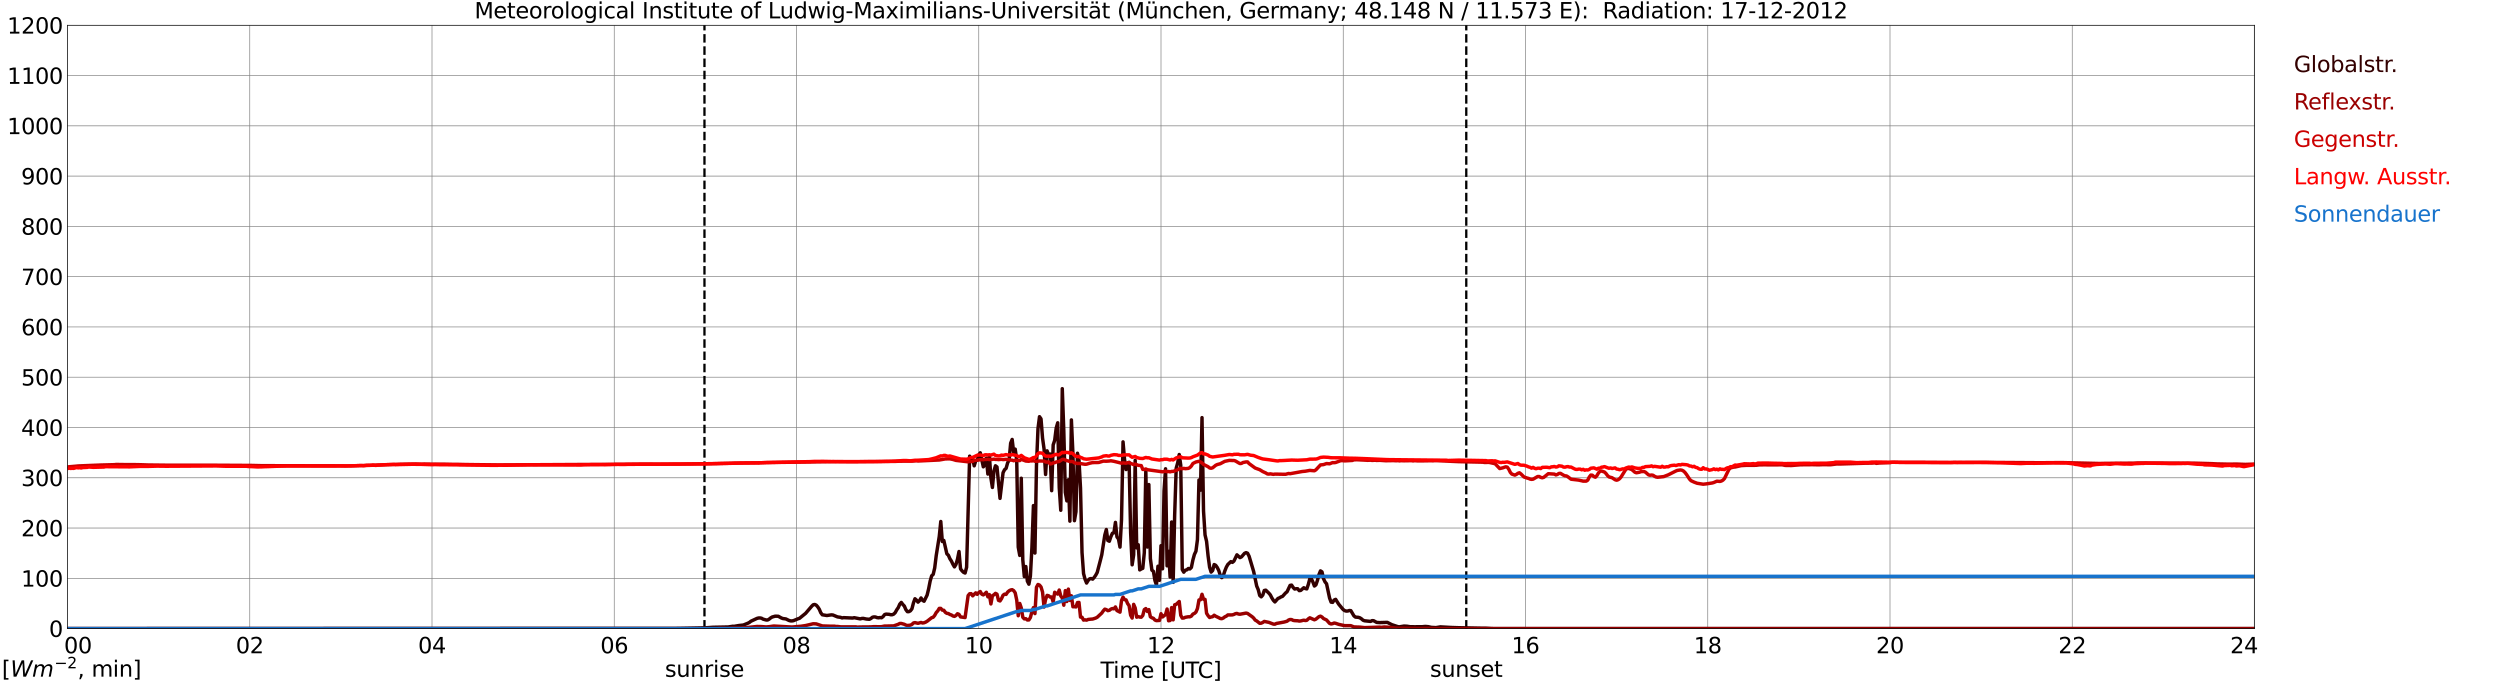 <?xml version="1.0" encoding="utf-8" standalone="no"?>
<!DOCTYPE svg PUBLIC "-//W3C//DTD SVG 1.1//EN"
  "http://www.w3.org/Graphics/SVG/1.1/DTD/svg11.dtd">
<svg xmlns:xlink="http://www.w3.org/1999/xlink" width="1085.4pt" height="296.64pt" viewBox="0 0 1085.4 296.64" xmlns="http://www.w3.org/2000/svg" version="1.1">
 <defs>
  <style type="text/css">*{stroke-linejoin: round; stroke-linecap: butt}</style>
 </defs>
 <g id="figure_1">
  <g id="patch_1">
   <path d="M 0 296.64 
L 1085.4 296.64 
L 1085.4 0 
L 0 0 
z
" style="fill: #ffffff"/>
  </g>
  <g id="axes_1">
   <g id="patch_2">
    <path d="M 29.306 272.909 
L 978.814 272.909 
L 978.814 10.976 
L 29.306 10.976 
z
" style="fill: #ffffff"/>
   </g>
   <g id="patch_3">
    <path d="M 978.814 272.909 
L 978.814 272.909 
L 978.814 10.976 
L 978.814 10.976 
z
" clip-path="url(#p67511c524a)" style="fill: #d3d3d3; opacity: 0.25; stroke: #d3d3d3; stroke-linejoin: miter"/>
   </g>
   <g id="matplotlib.axis_1">
    <g id="xtick_1">
     <g id="line2d_1">
      <path d="M 29.306 272.909 
L 29.306 10.976 
" clip-path="url(#p67511c524a)" style="fill: none; stroke: #808080; stroke-width: 0.3; stroke-linecap: square"/>
     </g>
     <g id="line2d_2"/>
     <g id="text_1">
      <!--    00 -->
      <g transform="translate(18.733 283.627) scale(0.095 -0.095)">
       <defs>
        <path id="DejaVuSans-20" transform="scale(0.016)"/>
        <path id="DejaVuSans-30" d="M 2034 4250 
Q 1547 4250 1301 3770 
Q 1056 3291 1056 2328 
Q 1056 1369 1301 889 
Q 1547 409 2034 409 
Q 2525 409 2770 889 
Q 3016 1369 3016 2328 
Q 3016 3291 2770 3770 
Q 2525 4250 2034 4250 
z
M 2034 4750 
Q 2819 4750 3233 4129 
Q 3647 3509 3647 2328 
Q 3647 1150 3233 529 
Q 2819 -91 2034 -91 
Q 1250 -91 836 529 
Q 422 1150 422 2328 
Q 422 3509 836 4129 
Q 1250 4750 2034 4750 
z
" transform="scale(0.016)"/>
       </defs>
       <use xlink:href="#DejaVuSans-20"/>
       <use xlink:href="#DejaVuSans-20" transform="translate(31.787 0)"/>
       <use xlink:href="#DejaVuSans-20" transform="translate(63.574 0)"/>
       <use xlink:href="#DejaVuSans-30" transform="translate(95.361 0)"/>
       <use xlink:href="#DejaVuSans-30" transform="translate(158.984 0)"/>
      </g>
     </g>
    </g>
    <g id="xtick_2">
     <g id="line2d_3">
      <path d="M 108.431 272.909 
L 108.431 10.976 
" clip-path="url(#p67511c524a)" style="fill: none; stroke: #808080; stroke-width: 0.3; stroke-linecap: square"/>
     </g>
     <g id="line2d_4"/>
     <g id="text_2">
      <!-- 02 -->
      <g transform="translate(102.387 283.627) scale(0.095 -0.095)">
       <defs>
        <path id="DejaVuSans-32" d="M 1228 531 
L 3431 531 
L 3431 0 
L 469 0 
L 469 531 
Q 828 903 1448 1529 
Q 2069 2156 2228 2338 
Q 2531 2678 2651 2914 
Q 2772 3150 2772 3378 
Q 2772 3750 2511 3984 
Q 2250 4219 1831 4219 
Q 1534 4219 1204 4116 
Q 875 4013 500 3803 
L 500 4441 
Q 881 4594 1212 4672 
Q 1544 4750 1819 4750 
Q 2544 4750 2975 4387 
Q 3406 4025 3406 3419 
Q 3406 3131 3298 2873 
Q 3191 2616 2906 2266 
Q 2828 2175 2409 1742 
Q 1991 1309 1228 531 
z
" transform="scale(0.016)"/>
       </defs>
       <use xlink:href="#DejaVuSans-30"/>
       <use xlink:href="#DejaVuSans-32" transform="translate(63.623 0)"/>
      </g>
     </g>
    </g>
    <g id="xtick_3">
     <g id="line2d_5">
      <path d="M 187.557 272.909 
L 187.557 10.976 
" clip-path="url(#p67511c524a)" style="fill: none; stroke: #808080; stroke-width: 0.3; stroke-linecap: square"/>
     </g>
     <g id="line2d_6"/>
     <g id="text_3">
      <!-- 04 -->
      <g transform="translate(181.513 283.627) scale(0.095 -0.095)">
       <defs>
        <path id="DejaVuSans-34" d="M 2419 4116 
L 825 1625 
L 2419 1625 
L 2419 4116 
z
M 2253 4666 
L 3047 4666 
L 3047 1625 
L 3713 1625 
L 3713 1100 
L 3047 1100 
L 3047 0 
L 2419 0 
L 2419 1100 
L 313 1100 
L 313 1709 
L 2253 4666 
z
" transform="scale(0.016)"/>
       </defs>
       <use xlink:href="#DejaVuSans-30"/>
       <use xlink:href="#DejaVuSans-34" transform="translate(63.623 0)"/>
      </g>
     </g>
    </g>
    <g id="xtick_4">
     <g id="line2d_7">
      <path d="M 266.683 272.909 
L 266.683 10.976 
" clip-path="url(#p67511c524a)" style="fill: none; stroke: #808080; stroke-width: 0.3; stroke-linecap: square"/>
     </g>
     <g id="line2d_8"/>
     <g id="text_4">
      <!-- 06 -->
      <g transform="translate(260.638 283.627) scale(0.095 -0.095)">
       <defs>
        <path id="DejaVuSans-36" d="M 2113 2584 
Q 1688 2584 1439 2293 
Q 1191 2003 1191 1497 
Q 1191 994 1439 701 
Q 1688 409 2113 409 
Q 2538 409 2786 701 
Q 3034 994 3034 1497 
Q 3034 2003 2786 2293 
Q 2538 2584 2113 2584 
z
M 3366 4563 
L 3366 3988 
Q 3128 4100 2886 4159 
Q 2644 4219 2406 4219 
Q 1781 4219 1451 3797 
Q 1122 3375 1075 2522 
Q 1259 2794 1537 2939 
Q 1816 3084 2150 3084 
Q 2853 3084 3261 2657 
Q 3669 2231 3669 1497 
Q 3669 778 3244 343 
Q 2819 -91 2113 -91 
Q 1303 -91 875 529 
Q 447 1150 447 2328 
Q 447 3434 972 4092 
Q 1497 4750 2381 4750 
Q 2619 4750 2861 4703 
Q 3103 4656 3366 4563 
z
" transform="scale(0.016)"/>
       </defs>
       <use xlink:href="#DejaVuSans-30"/>
       <use xlink:href="#DejaVuSans-36" transform="translate(63.623 0)"/>
      </g>
     </g>
    </g>
    <g id="xtick_5">
     <g id="line2d_9">
      <path d="M 345.808 272.909 
L 345.808 10.976 
" clip-path="url(#p67511c524a)" style="fill: none; stroke: #808080; stroke-width: 0.3; stroke-linecap: square"/>
     </g>
     <g id="line2d_10"/>
     <g id="text_5">
      <!-- 08 -->
      <g transform="translate(339.764 283.627) scale(0.095 -0.095)">
       <defs>
        <path id="DejaVuSans-38" d="M 2034 2216 
Q 1584 2216 1326 1975 
Q 1069 1734 1069 1313 
Q 1069 891 1326 650 
Q 1584 409 2034 409 
Q 2484 409 2743 651 
Q 3003 894 3003 1313 
Q 3003 1734 2745 1975 
Q 2488 2216 2034 2216 
z
M 1403 2484 
Q 997 2584 770 2862 
Q 544 3141 544 3541 
Q 544 4100 942 4425 
Q 1341 4750 2034 4750 
Q 2731 4750 3128 4425 
Q 3525 4100 3525 3541 
Q 3525 3141 3298 2862 
Q 3072 2584 2669 2484 
Q 3125 2378 3379 2068 
Q 3634 1759 3634 1313 
Q 3634 634 3220 271 
Q 2806 -91 2034 -91 
Q 1263 -91 848 271 
Q 434 634 434 1313 
Q 434 1759 690 2068 
Q 947 2378 1403 2484 
z
M 1172 3481 
Q 1172 3119 1398 2916 
Q 1625 2713 2034 2713 
Q 2441 2713 2670 2916 
Q 2900 3119 2900 3481 
Q 2900 3844 2670 4047 
Q 2441 4250 2034 4250 
Q 1625 4250 1398 4047 
Q 1172 3844 1172 3481 
z
" transform="scale(0.016)"/>
       </defs>
       <use xlink:href="#DejaVuSans-30"/>
       <use xlink:href="#DejaVuSans-38" transform="translate(63.623 0)"/>
      </g>
     </g>
    </g>
    <g id="xtick_6">
     <g id="line2d_11">
      <path d="M 424.934 272.909 
L 424.934 10.976 
" clip-path="url(#p67511c524a)" style="fill: none; stroke: #808080; stroke-width: 0.3; stroke-linecap: square"/>
     </g>
     <g id="line2d_12"/>
     <g id="text_6">
      <!-- 10 -->
      <g transform="translate(418.89 283.627) scale(0.095 -0.095)">
       <defs>
        <path id="DejaVuSans-31" d="M 794 531 
L 1825 531 
L 1825 4091 
L 703 3866 
L 703 4441 
L 1819 4666 
L 2450 4666 
L 2450 531 
L 3481 531 
L 3481 0 
L 794 0 
L 794 531 
z
" transform="scale(0.016)"/>
       </defs>
       <use xlink:href="#DejaVuSans-31"/>
       <use xlink:href="#DejaVuSans-30" transform="translate(63.623 0)"/>
      </g>
     </g>
    </g>
    <g id="xtick_7">
     <g id="line2d_13">
      <path d="M 504.06 272.909 
L 504.06 10.976 
" clip-path="url(#p67511c524a)" style="fill: none; stroke: #808080; stroke-width: 0.3; stroke-linecap: square"/>
     </g>
     <g id="line2d_14"/>
     <g id="text_7">
      <!-- 12 -->
      <g transform="translate(498.015 283.627) scale(0.095 -0.095)">
       <use xlink:href="#DejaVuSans-31"/>
       <use xlink:href="#DejaVuSans-32" transform="translate(63.623 0)"/>
      </g>
     </g>
    </g>
    <g id="xtick_8">
     <g id="line2d_15">
      <path d="M 583.185 272.909 
L 583.185 10.976 
" clip-path="url(#p67511c524a)" style="fill: none; stroke: #808080; stroke-width: 0.3; stroke-linecap: square"/>
     </g>
     <g id="line2d_16"/>
     <g id="text_8">
      <!-- 14 -->
      <g transform="translate(577.141 283.627) scale(0.095 -0.095)">
       <use xlink:href="#DejaVuSans-31"/>
       <use xlink:href="#DejaVuSans-34" transform="translate(63.623 0)"/>
      </g>
     </g>
    </g>
    <g id="xtick_9">
     <g id="line2d_17">
      <path d="M 662.311 272.909 
L 662.311 10.976 
" clip-path="url(#p67511c524a)" style="fill: none; stroke: #808080; stroke-width: 0.3; stroke-linecap: square"/>
     </g>
     <g id="line2d_18"/>
     <g id="text_9">
      <!-- 16 -->
      <g transform="translate(656.267 283.627) scale(0.095 -0.095)">
       <use xlink:href="#DejaVuSans-31"/>
       <use xlink:href="#DejaVuSans-36" transform="translate(63.623 0)"/>
      </g>
     </g>
    </g>
    <g id="xtick_10">
     <g id="line2d_19">
      <path d="M 741.437 272.909 
L 741.437 10.976 
" clip-path="url(#p67511c524a)" style="fill: none; stroke: #808080; stroke-width: 0.3; stroke-linecap: square"/>
     </g>
     <g id="line2d_20"/>
     <g id="text_10">
      <!-- 18 -->
      <g transform="translate(735.392 283.627) scale(0.095 -0.095)">
       <use xlink:href="#DejaVuSans-31"/>
       <use xlink:href="#DejaVuSans-38" transform="translate(63.623 0)"/>
      </g>
     </g>
    </g>
    <g id="xtick_11">
     <g id="line2d_21">
      <path d="M 820.562 272.909 
L 820.562 10.976 
" clip-path="url(#p67511c524a)" style="fill: none; stroke: #808080; stroke-width: 0.3; stroke-linecap: square"/>
     </g>
     <g id="line2d_22"/>
     <g id="text_11">
      <!-- 20 -->
      <g transform="translate(814.518 283.627) scale(0.095 -0.095)">
       <use xlink:href="#DejaVuSans-32"/>
       <use xlink:href="#DejaVuSans-30" transform="translate(63.623 0)"/>
      </g>
     </g>
    </g>
    <g id="xtick_12">
     <g id="line2d_23">
      <path d="M 899.688 272.909 
L 899.688 10.976 
" clip-path="url(#p67511c524a)" style="fill: none; stroke: #808080; stroke-width: 0.3; stroke-linecap: square"/>
     </g>
     <g id="line2d_24"/>
     <g id="text_12">
      <!-- 22 -->
      <g transform="translate(893.644 283.627) scale(0.095 -0.095)">
       <use xlink:href="#DejaVuSans-32"/>
       <use xlink:href="#DejaVuSans-32" transform="translate(63.623 0)"/>
      </g>
     </g>
    </g>
    <g id="xtick_13">
     <g id="line2d_25">
      <path d="M 978.814 272.909 
L 978.814 10.976 
" clip-path="url(#p67511c524a)" style="fill: none; stroke: #808080; stroke-width: 0.3; stroke-linecap: square"/>
     </g>
     <g id="line2d_26"/>
     <g id="text_13">
      <!-- 24    -->
      <g transform="translate(968.241 283.627) scale(0.095 -0.095)">
       <use xlink:href="#DejaVuSans-32"/>
       <use xlink:href="#DejaVuSans-34" transform="translate(63.623 0)"/>
       <use xlink:href="#DejaVuSans-20" transform="translate(127.246 0)"/>
       <use xlink:href="#DejaVuSans-20" transform="translate(159.033 0)"/>
       <use xlink:href="#DejaVuSans-20" transform="translate(190.82 0)"/>
      </g>
     </g>
    </g>
    <g id="text_14">
     <!-- Time [UTC] -->
     <g transform="translate(477.806 294.322) scale(0.095 -0.095)">
      <defs>
       <path id="DejaVuSans-54" d="M -19 4666 
L 3928 4666 
L 3928 4134 
L 2272 4134 
L 2272 0 
L 1638 0 
L 1638 4134 
L -19 4134 
L -19 4666 
z
" transform="scale(0.016)"/>
       <path id="DejaVuSans-69" d="M 603 3500 
L 1178 3500 
L 1178 0 
L 603 0 
L 603 3500 
z
M 603 4863 
L 1178 4863 
L 1178 4134 
L 603 4134 
L 603 4863 
z
" transform="scale(0.016)"/>
       <path id="DejaVuSans-6d" d="M 3328 2828 
Q 3544 3216 3844 3400 
Q 4144 3584 4550 3584 
Q 5097 3584 5394 3201 
Q 5691 2819 5691 2113 
L 5691 0 
L 5113 0 
L 5113 2094 
Q 5113 2597 4934 2840 
Q 4756 3084 4391 3084 
Q 3944 3084 3684 2787 
Q 3425 2491 3425 1978 
L 3425 0 
L 2847 0 
L 2847 2094 
Q 2847 2600 2669 2842 
Q 2491 3084 2119 3084 
Q 1678 3084 1418 2786 
Q 1159 2488 1159 1978 
L 1159 0 
L 581 0 
L 581 3500 
L 1159 3500 
L 1159 2956 
Q 1356 3278 1631 3431 
Q 1906 3584 2284 3584 
Q 2666 3584 2933 3390 
Q 3200 3197 3328 2828 
z
" transform="scale(0.016)"/>
       <path id="DejaVuSans-65" d="M 3597 1894 
L 3597 1613 
L 953 1613 
Q 991 1019 1311 708 
Q 1631 397 2203 397 
Q 2534 397 2845 478 
Q 3156 559 3463 722 
L 3463 178 
Q 3153 47 2828 -22 
Q 2503 -91 2169 -91 
Q 1331 -91 842 396 
Q 353 884 353 1716 
Q 353 2575 817 3079 
Q 1281 3584 2069 3584 
Q 2775 3584 3186 3129 
Q 3597 2675 3597 1894 
z
M 3022 2063 
Q 3016 2534 2758 2815 
Q 2500 3097 2075 3097 
Q 1594 3097 1305 2825 
Q 1016 2553 972 2059 
L 3022 2063 
z
" transform="scale(0.016)"/>
       <path id="DejaVuSans-5b" d="M 550 4863 
L 1875 4863 
L 1875 4416 
L 1125 4416 
L 1125 -397 
L 1875 -397 
L 1875 -844 
L 550 -844 
L 550 4863 
z
" transform="scale(0.016)"/>
       <path id="DejaVuSans-55" d="M 556 4666 
L 1191 4666 
L 1191 1831 
Q 1191 1081 1462 751 
Q 1734 422 2344 422 
Q 2950 422 3222 751 
Q 3494 1081 3494 1831 
L 3494 4666 
L 4128 4666 
L 4128 1753 
Q 4128 841 3676 375 
Q 3225 -91 2344 -91 
Q 1459 -91 1007 375 
Q 556 841 556 1753 
L 556 4666 
z
" transform="scale(0.016)"/>
       <path id="DejaVuSans-43" d="M 4122 4306 
L 4122 3641 
Q 3803 3938 3442 4084 
Q 3081 4231 2675 4231 
Q 1875 4231 1450 3742 
Q 1025 3253 1025 2328 
Q 1025 1406 1450 917 
Q 1875 428 2675 428 
Q 3081 428 3442 575 
Q 3803 722 4122 1019 
L 4122 359 
Q 3791 134 3420 21 
Q 3050 -91 2638 -91 
Q 1578 -91 968 557 
Q 359 1206 359 2328 
Q 359 3453 968 4101 
Q 1578 4750 2638 4750 
Q 3056 4750 3426 4639 
Q 3797 4528 4122 4306 
z
" transform="scale(0.016)"/>
       <path id="DejaVuSans-5d" d="M 1947 4863 
L 1947 -844 
L 622 -844 
L 622 -397 
L 1369 -397 
L 1369 4416 
L 622 4416 
L 622 4863 
L 1947 4863 
z
" transform="scale(0.016)"/>
      </defs>
      <use xlink:href="#DejaVuSans-54"/>
      <use xlink:href="#DejaVuSans-69" transform="translate(57.959 0)"/>
      <use xlink:href="#DejaVuSans-6d" transform="translate(85.742 0)"/>
      <use xlink:href="#DejaVuSans-65" transform="translate(183.154 0)"/>
      <use xlink:href="#DejaVuSans-20" transform="translate(244.678 0)"/>
      <use xlink:href="#DejaVuSans-5b" transform="translate(276.465 0)"/>
      <use xlink:href="#DejaVuSans-55" transform="translate(315.479 0)"/>
      <use xlink:href="#DejaVuSans-54" transform="translate(388.672 0)"/>
      <use xlink:href="#DejaVuSans-43" transform="translate(443.881 0)"/>
      <use xlink:href="#DejaVuSans-5d" transform="translate(513.705 0)"/>
     </g>
    </g>
   </g>
   <g id="matplotlib.axis_2">
    <g id="ytick_1">
     <g id="line2d_27">
      <path d="M 29.306 272.909 
L 978.814 272.909 
" clip-path="url(#p67511c524a)" style="fill: none; stroke: #808080; stroke-width: 0.3; stroke-linecap: square"/>
     </g>
     <g id="line2d_28"/>
     <g id="text_15">
      <!-- 0 -->
      <g transform="translate(21.261 276.518) scale(0.095 -0.095)">
       <use xlink:href="#DejaVuSans-30"/>
      </g>
     </g>
    </g>
    <g id="ytick_2">
     <g id="line2d_29">
      <path d="M 29.306 251.081 
L 978.814 251.081 
" clip-path="url(#p67511c524a)" style="fill: none; stroke: #808080; stroke-width: 0.3; stroke-linecap: square"/>
     </g>
     <g id="line2d_30"/>
     <g id="text_16">
      <!-- 100 -->
      <g transform="translate(9.173 254.69) scale(0.095 -0.095)">
       <use xlink:href="#DejaVuSans-31"/>
       <use xlink:href="#DejaVuSans-30" transform="translate(63.623 0)"/>
       <use xlink:href="#DejaVuSans-30" transform="translate(127.246 0)"/>
      </g>
     </g>
    </g>
    <g id="ytick_3">
     <g id="line2d_31">
      <path d="M 29.306 229.253 
L 978.814 229.253 
" clip-path="url(#p67511c524a)" style="fill: none; stroke: #808080; stroke-width: 0.3; stroke-linecap: square"/>
     </g>
     <g id="line2d_32"/>
     <g id="text_17">
      <!-- 200 -->
      <g transform="translate(9.173 232.863) scale(0.095 -0.095)">
       <use xlink:href="#DejaVuSans-32"/>
       <use xlink:href="#DejaVuSans-30" transform="translate(63.623 0)"/>
       <use xlink:href="#DejaVuSans-30" transform="translate(127.246 0)"/>
      </g>
     </g>
    </g>
    <g id="ytick_4">
     <g id="line2d_33">
      <path d="M 29.306 207.426 
L 978.814 207.426 
" clip-path="url(#p67511c524a)" style="fill: none; stroke: #808080; stroke-width: 0.3; stroke-linecap: square"/>
     </g>
     <g id="line2d_34"/>
     <g id="text_18">
      <!-- 300 -->
      <g transform="translate(9.173 211.035) scale(0.095 -0.095)">
       <defs>
        <path id="DejaVuSans-33" d="M 2597 2516 
Q 3050 2419 3304 2112 
Q 3559 1806 3559 1356 
Q 3559 666 3084 287 
Q 2609 -91 1734 -91 
Q 1441 -91 1130 -33 
Q 819 25 488 141 
L 488 750 
Q 750 597 1062 519 
Q 1375 441 1716 441 
Q 2309 441 2620 675 
Q 2931 909 2931 1356 
Q 2931 1769 2642 2001 
Q 2353 2234 1838 2234 
L 1294 2234 
L 1294 2753 
L 1863 2753 
Q 2328 2753 2575 2939 
Q 2822 3125 2822 3475 
Q 2822 3834 2567 4026 
Q 2313 4219 1838 4219 
Q 1578 4219 1281 4162 
Q 984 4106 628 3988 
L 628 4550 
Q 988 4650 1302 4700 
Q 1616 4750 1894 4750 
Q 2613 4750 3031 4423 
Q 3450 4097 3450 3541 
Q 3450 3153 3228 2886 
Q 3006 2619 2597 2516 
z
" transform="scale(0.016)"/>
       </defs>
       <use xlink:href="#DejaVuSans-33"/>
       <use xlink:href="#DejaVuSans-30" transform="translate(63.623 0)"/>
       <use xlink:href="#DejaVuSans-30" transform="translate(127.246 0)"/>
      </g>
     </g>
    </g>
    <g id="ytick_5">
     <g id="line2d_35">
      <path d="M 29.306 185.598 
L 978.814 185.598 
" clip-path="url(#p67511c524a)" style="fill: none; stroke: #808080; stroke-width: 0.3; stroke-linecap: square"/>
     </g>
     <g id="line2d_36"/>
     <g id="text_19">
      <!-- 400 -->
      <g transform="translate(9.173 189.207) scale(0.095 -0.095)">
       <use xlink:href="#DejaVuSans-34"/>
       <use xlink:href="#DejaVuSans-30" transform="translate(63.623 0)"/>
       <use xlink:href="#DejaVuSans-30" transform="translate(127.246 0)"/>
      </g>
     </g>
    </g>
    <g id="ytick_6">
     <g id="line2d_37">
      <path d="M 29.306 163.77 
L 978.814 163.77 
" clip-path="url(#p67511c524a)" style="fill: none; stroke: #808080; stroke-width: 0.3; stroke-linecap: square"/>
     </g>
     <g id="line2d_38"/>
     <g id="text_20">
      <!-- 500 -->
      <g transform="translate(9.173 167.379) scale(0.095 -0.095)">
       <defs>
        <path id="DejaVuSans-35" d="M 691 4666 
L 3169 4666 
L 3169 4134 
L 1269 4134 
L 1269 2991 
Q 1406 3038 1543 3061 
Q 1681 3084 1819 3084 
Q 2600 3084 3056 2656 
Q 3513 2228 3513 1497 
Q 3513 744 3044 326 
Q 2575 -91 1722 -91 
Q 1428 -91 1123 -41 
Q 819 9 494 109 
L 494 744 
Q 775 591 1075 516 
Q 1375 441 1709 441 
Q 2250 441 2565 725 
Q 2881 1009 2881 1497 
Q 2881 1984 2565 2268 
Q 2250 2553 1709 2553 
Q 1456 2553 1204 2497 
Q 953 2441 691 2322 
L 691 4666 
z
" transform="scale(0.016)"/>
       </defs>
       <use xlink:href="#DejaVuSans-35"/>
       <use xlink:href="#DejaVuSans-30" transform="translate(63.623 0)"/>
       <use xlink:href="#DejaVuSans-30" transform="translate(127.246 0)"/>
      </g>
     </g>
    </g>
    <g id="ytick_7">
     <g id="line2d_39">
      <path d="M 29.306 141.942 
L 978.814 141.942 
" clip-path="url(#p67511c524a)" style="fill: none; stroke: #808080; stroke-width: 0.3; stroke-linecap: square"/>
     </g>
     <g id="line2d_40"/>
     <g id="text_21">
      <!-- 600 -->
      <g transform="translate(9.173 145.551) scale(0.095 -0.095)">
       <use xlink:href="#DejaVuSans-36"/>
       <use xlink:href="#DejaVuSans-30" transform="translate(63.623 0)"/>
       <use xlink:href="#DejaVuSans-30" transform="translate(127.246 0)"/>
      </g>
     </g>
    </g>
    <g id="ytick_8">
     <g id="line2d_41">
      <path d="M 29.306 120.114 
L 978.814 120.114 
" clip-path="url(#p67511c524a)" style="fill: none; stroke: #808080; stroke-width: 0.3; stroke-linecap: square"/>
     </g>
     <g id="line2d_42"/>
     <g id="text_22">
      <!-- 700 -->
      <g transform="translate(9.173 123.724) scale(0.095 -0.095)">
       <defs>
        <path id="DejaVuSans-37" d="M 525 4666 
L 3525 4666 
L 3525 4397 
L 1831 0 
L 1172 0 
L 2766 4134 
L 525 4134 
L 525 4666 
z
" transform="scale(0.016)"/>
       </defs>
       <use xlink:href="#DejaVuSans-37"/>
       <use xlink:href="#DejaVuSans-30" transform="translate(63.623 0)"/>
       <use xlink:href="#DejaVuSans-30" transform="translate(127.246 0)"/>
      </g>
     </g>
    </g>
    <g id="ytick_9">
     <g id="line2d_43">
      <path d="M 29.306 98.287 
L 978.814 98.287 
" clip-path="url(#p67511c524a)" style="fill: none; stroke: #808080; stroke-width: 0.3; stroke-linecap: square"/>
     </g>
     <g id="line2d_44"/>
     <g id="text_23">
      <!-- 800 -->
      <g transform="translate(9.173 101.896) scale(0.095 -0.095)">
       <use xlink:href="#DejaVuSans-38"/>
       <use xlink:href="#DejaVuSans-30" transform="translate(63.623 0)"/>
       <use xlink:href="#DejaVuSans-30" transform="translate(127.246 0)"/>
      </g>
     </g>
    </g>
    <g id="ytick_10">
     <g id="line2d_45">
      <path d="M 29.306 76.459 
L 978.814 76.459 
" clip-path="url(#p67511c524a)" style="fill: none; stroke: #808080; stroke-width: 0.3; stroke-linecap: square"/>
     </g>
     <g id="line2d_46"/>
     <g id="text_24">
      <!-- 900 -->
      <g transform="translate(9.173 80.068) scale(0.095 -0.095)">
       <defs>
        <path id="DejaVuSans-39" d="M 703 97 
L 703 672 
Q 941 559 1184 500 
Q 1428 441 1663 441 
Q 2288 441 2617 861 
Q 2947 1281 2994 2138 
Q 2813 1869 2534 1725 
Q 2256 1581 1919 1581 
Q 1219 1581 811 2004 
Q 403 2428 403 3163 
Q 403 3881 828 4315 
Q 1253 4750 1959 4750 
Q 2769 4750 3195 4129 
Q 3622 3509 3622 2328 
Q 3622 1225 3098 567 
Q 2575 -91 1691 -91 
Q 1453 -91 1209 -44 
Q 966 3 703 97 
z
M 1959 2075 
Q 2384 2075 2632 2365 
Q 2881 2656 2881 3163 
Q 2881 3666 2632 3958 
Q 2384 4250 1959 4250 
Q 1534 4250 1286 3958 
Q 1038 3666 1038 3163 
Q 1038 2656 1286 2365 
Q 1534 2075 1959 2075 
z
" transform="scale(0.016)"/>
       </defs>
       <use xlink:href="#DejaVuSans-39"/>
       <use xlink:href="#DejaVuSans-30" transform="translate(63.623 0)"/>
       <use xlink:href="#DejaVuSans-30" transform="translate(127.246 0)"/>
      </g>
     </g>
    </g>
    <g id="ytick_11">
     <g id="line2d_47">
      <path d="M 29.306 54.631 
L 978.814 54.631 
" clip-path="url(#p67511c524a)" style="fill: none; stroke: #808080; stroke-width: 0.3; stroke-linecap: square"/>
     </g>
     <g id="line2d_48"/>
     <g id="text_25">
      <!-- 1000 -->
      <g transform="translate(3.128 58.24) scale(0.095 -0.095)">
       <use xlink:href="#DejaVuSans-31"/>
       <use xlink:href="#DejaVuSans-30" transform="translate(63.623 0)"/>
       <use xlink:href="#DejaVuSans-30" transform="translate(127.246 0)"/>
       <use xlink:href="#DejaVuSans-30" transform="translate(190.869 0)"/>
      </g>
     </g>
    </g>
    <g id="ytick_12">
     <g id="line2d_49">
      <path d="M 29.306 32.803 
L 978.814 32.803 
" clip-path="url(#p67511c524a)" style="fill: none; stroke: #808080; stroke-width: 0.3; stroke-linecap: square"/>
     </g>
     <g id="line2d_50"/>
     <g id="text_26">
      <!-- 1100 -->
      <g transform="translate(3.128 36.413) scale(0.095 -0.095)">
       <use xlink:href="#DejaVuSans-31"/>
       <use xlink:href="#DejaVuSans-31" transform="translate(63.623 0)"/>
       <use xlink:href="#DejaVuSans-30" transform="translate(127.246 0)"/>
       <use xlink:href="#DejaVuSans-30" transform="translate(190.869 0)"/>
      </g>
     </g>
    </g>
    <g id="ytick_13">
     <g id="line2d_51">
      <path d="M 29.306 10.976 
L 978.814 10.976 
" clip-path="url(#p67511c524a)" style="fill: none; stroke: #808080; stroke-width: 0.3; stroke-linecap: square"/>
     </g>
     <g id="line2d_52"/>
     <g id="text_27">
      <!-- 1200 -->
      <g transform="translate(3.128 14.585) scale(0.095 -0.095)">
       <use xlink:href="#DejaVuSans-31"/>
       <use xlink:href="#DejaVuSans-32" transform="translate(63.623 0)"/>
       <use xlink:href="#DejaVuSans-30" transform="translate(127.246 0)"/>
       <use xlink:href="#DejaVuSans-30" transform="translate(190.869 0)"/>
      </g>
     </g>
    </g>
   </g>
   <g id="line2d_53">
    <path d="M 305.85 272.909 
L 305.85 10.976 
" clip-path="url(#p67511c524a)" style="fill: none; stroke-dasharray: 3.7,1.6; stroke-dashoffset: 0; stroke: #000000"/>
   </g>
   <g id="line2d_54">
    <path d="M 636.595 272.909 
L 636.595 10.976 
" clip-path="url(#p67511c524a)" style="fill: none; stroke-dasharray: 3.7,1.6; stroke-dashoffset: 0; stroke: #000000"/>
   </g>
   <g id="line2d_55">
    <path d="M 29.306 272.909 
L 294.377 272.808 
L 300.971 272.68 
L 306.246 272.57 
L 309.543 272.335 
L 314.818 272.228 
L 316.136 272.206 
L 318.114 271.905 
L 318.774 271.924 
L 320.752 271.582 
L 322.73 271.366 
L 324.708 270.569 
L 325.368 270.224 
L 326.027 269.709 
L 328.665 268.482 
L 329.324 268.31 
L 329.983 268.288 
L 330.643 268.417 
L 331.302 268.805 
L 332.621 269.17 
L 333.28 269.17 
L 333.94 268.805 
L 334.599 268.266 
L 335.258 267.878 
L 336.577 267.513 
L 337.896 267.557 
L 339.215 268.288 
L 339.874 268.545 
L 341.193 268.718 
L 342.512 269.364 
L 343.171 269.558 
L 343.83 269.58 
L 344.49 269.471 
L 346.468 268.652 
L 347.127 268.438 
L 349.765 266.286 
L 352.402 263.206 
L 353.062 262.562 
L 353.721 262.431 
L 354.38 262.733 
L 355.04 263.488 
L 355.699 264.499 
L 356.359 266.048 
L 357.018 266.911 
L 358.996 267.234 
L 360.315 267.039 
L 360.974 266.952 
L 361.634 267.017 
L 363.612 267.836 
L 364.93 268.028 
L 365.59 268.288 
L 366.249 268.159 
L 370.206 268.332 
L 370.865 268.181 
L 373.502 268.696 
L 374.162 268.502 
L 374.821 268.482 
L 376.14 268.762 
L 377.459 268.868 
L 378.118 268.524 
L 378.777 267.987 
L 379.437 267.836 
L 380.096 267.878 
L 380.756 268.137 
L 381.415 268.222 
L 382.074 268.115 
L 382.734 268.201 
L 383.393 267.707 
L 384.053 266.823 
L 384.712 266.629 
L 386.031 266.716 
L 386.69 266.889 
L 387.349 266.889 
L 388.009 266.629 
L 388.668 265.963 
L 389.328 264.756 
L 389.987 263.811 
L 390.646 262.303 
L 391.306 261.55 
L 391.965 262.431 
L 392.624 263.121 
L 393.284 264.671 
L 393.943 265.553 
L 394.603 265.553 
L 395.262 265.188 
L 395.921 264.326 
L 396.581 261.766 
L 397.24 259.956 
L 397.899 260.539 
L 398.559 261.421 
L 399.218 260.775 
L 399.878 259.611 
L 400.537 260.646 
L 401.196 261.032 
L 402.515 258.363 
L 403.175 255.652 
L 403.834 252.292 
L 404.493 249.99 
L 405.153 249.387 
L 405.812 246.567 
L 406.471 241.208 
L 407.79 232.899 
L 408.45 226.418 
L 409.109 235.094 
L 409.768 234.643 
L 411.087 240.453 
L 411.746 241.056 
L 412.406 242.586 
L 413.065 243.596 
L 413.725 244.995 
L 414.384 246.115 
L 415.043 245.039 
L 415.703 242.8 
L 416.362 239.442 
L 417.022 246.977 
L 417.681 247.837 
L 418.34 248.484 
L 419 248.785 
L 419.659 246.288 
L 420.978 198.046 
L 421.637 200.157 
L 422.297 199.103 
L 422.956 202.244 
L 423.615 200.113 
L 424.275 199.747 
L 424.934 197.487 
L 425.593 196.584 
L 426.912 202.676 
L 427.572 201.857 
L 428.231 198.887 
L 428.89 205.817 
L 429.55 197.745 
L 430.209 207.519 
L 430.869 211.63 
L 431.528 204.505 
L 432.187 202.224 
L 432.847 202.739 
L 434.165 216.366 
L 435.484 205.236 
L 436.144 203.924 
L 436.803 203.363 
L 437.462 200.975 
L 438.122 199.705 
L 438.781 192.408 
L 439.44 190.793 
L 440.1 196.368 
L 440.759 194.99 
L 441.419 199.683 
L 442.078 237.526 
L 442.737 241.143 
L 443.397 207.626 
L 444.056 243.081 
L 444.716 250.335 
L 445.375 245.965 
L 446.034 252.292 
L 446.694 253.628 
L 447.353 250.14 
L 448.012 237.764 
L 448.672 219.509 
L 449.331 240.11 
L 449.991 202.18 
L 450.65 186.122 
L 451.309 180.911 
L 451.969 181.859 
L 452.628 190.168 
L 453.287 194.925 
L 453.947 205.989 
L 454.606 195.743 
L 455.266 197.531 
L 455.925 197.121 
L 456.584 213.029 
L 457.244 193.161 
L 457.903 191.179 
L 458.563 185.842 
L 459.222 183.559 
L 459.881 211.717 
L 460.541 221.533 
L 461.2 168.749 
L 461.859 187.091 
L 462.519 213.74 
L 463.178 217.464 
L 463.838 208.294 
L 464.497 226.267 
L 465.156 182.31 
L 465.816 196.948 
L 466.475 226.053 
L 467.134 222.179 
L 467.794 196.776 
L 468.453 199.79 
L 469.113 211.931 
L 469.772 239.894 
L 470.431 249.001 
L 471.091 251.518 
L 471.75 253.133 
L 472.409 252.035 
L 473.069 251.304 
L 473.728 251.175 
L 474.388 251.432 
L 475.047 250.701 
L 475.706 249.754 
L 476.366 248.527 
L 477.685 243.489 
L 478.344 240.863 
L 479.663 232.296 
L 480.322 229.906 
L 480.981 234.662 
L 481.641 234.985 
L 482.3 232.984 
L 482.96 231.521 
L 483.619 231.327 
L 484.278 226.806 
L 484.938 233.112 
L 485.597 233.996 
L 486.256 237.526 
L 486.916 225.643 
L 487.575 191.847 
L 488.235 199.576 
L 488.894 203.859 
L 490.213 200.716 
L 490.872 231.24 
L 491.532 245.212 
L 492.191 240.863 
L 492.85 199.834 
L 493.51 237.871 
L 494.169 236.494 
L 494.828 247.429 
L 495.488 247.019 
L 496.147 246.739 
L 496.807 240.001 
L 497.466 204.182 
L 498.125 237.504 
L 498.785 210.381 
L 499.444 242.477 
L 500.103 247.536 
L 500.763 248.054 
L 501.422 252.013 
L 502.082 253.995 
L 502.741 245.836 
L 503.4 251.95 
L 504.06 236.924 
L 504.719 246.956 
L 505.379 213.179 
L 506.038 203.536 
L 506.697 245.663 
L 507.357 239.355 
L 508.016 250.529 
L 508.675 226.634 
L 509.335 252.832 
L 509.994 223.534 
L 510.654 203.278 
L 511.313 200.932 
L 511.972 197.337 
L 512.632 201.964 
L 513.291 247.298 
L 513.95 248.418 
L 514.61 247.558 
L 515.269 247.407 
L 515.929 246.825 
L 516.588 247.019 
L 517.247 246.353 
L 517.907 243.123 
L 518.566 240.713 
L 519.226 239.314 
L 519.885 234.276 
L 520.544 208.401 
L 521.204 212.815 
L 521.863 181.322 
L 522.522 221.856 
L 523.182 232.252 
L 523.841 235.029 
L 524.501 241.359 
L 525.16 246.266 
L 525.819 248.377 
L 526.479 247.709 
L 527.138 245.105 
L 527.797 245.425 
L 528.457 246.353 
L 529.116 247.643 
L 529.776 249.71 
L 530.435 250.786 
L 531.094 249.99 
L 531.754 247.923 
L 532.413 246.266 
L 533.073 245.083 
L 534.391 243.834 
L 535.051 244.157 
L 535.71 243.618 
L 537.029 240.885 
L 538.348 242.09 
L 539.007 241.767 
L 540.326 240.239 
L 540.985 239.938 
L 541.644 240.196 
L 542.304 241.488 
L 544.282 248.117 
L 545.601 254.425 
L 546.26 255.975 
L 546.919 258.557 
L 547.579 259.118 
L 548.238 258.363 
L 548.898 256.361 
L 549.557 256.232 
L 550.876 257.503 
L 551.535 258.299 
L 552.195 259.611 
L 552.854 260.646 
L 553.513 261.334 
L 554.832 259.827 
L 555.491 259.57 
L 556.151 259.159 
L 556.81 258.924 
L 558.129 257.459 
L 558.788 256.922 
L 560.107 254.146 
L 560.766 254.037 
L 561.426 255.049 
L 562.085 255.737 
L 562.745 255.608 
L 563.404 255.608 
L 564.063 256.427 
L 564.723 256.339 
L 566.042 255.178 
L 566.701 255.523 
L 567.36 255.674 
L 568.02 253.735 
L 568.679 251.238 
L 569.338 251.282 
L 569.998 252.659 
L 570.657 254.425 
L 571.317 253.93 
L 571.976 251.991 
L 572.635 249.494 
L 573.295 247.859 
L 573.954 248.289 
L 574.613 251.238 
L 575.273 252.637 
L 575.932 253.456 
L 577.251 259.655 
L 577.91 261.421 
L 578.57 261.528 
L 579.229 260.517 
L 579.889 260.216 
L 581.207 262.303 
L 582.526 263.896 
L 583.185 264.671 
L 583.845 265.123 
L 584.504 265.317 
L 585.164 265.273 
L 585.823 265.06 
L 586.482 265.123 
L 587.801 267.362 
L 588.46 267.921 
L 589.779 268.028 
L 590.439 268.244 
L 591.098 268.674 
L 591.757 269.257 
L 592.417 269.515 
L 595.054 269.794 
L 595.714 269.449 
L 596.373 269.493 
L 597.692 270.224 
L 599.011 270.311 
L 602.307 270.204 
L 604.286 271.215 
L 606.923 272.077 
L 607.582 272.14 
L 609.561 271.817 
L 610.879 271.883 
L 612.198 272.097 
L 614.176 272.119 
L 617.473 272.097 
L 618.792 271.968 
L 620.111 272.077 
L 621.429 272.378 
L 623.408 272.485 
L 624.726 272.269 
L 625.386 272.162 
L 630.001 272.42 
L 633.298 272.529 
L 642.53 272.721 
L 645.167 272.743 
L 647.805 272.894 
L 650.442 272.909 
L 978.154 272.909 
L 978.154 272.909 
" clip-path="url(#p67511c524a)" style="fill: none; stroke: #330000; stroke-width: 1.5; stroke-linecap: square"/>
   </g>
   <g id="line2d_56">
    <path d="M 29.306 272.909 
L 311.521 272.909 
L 312.18 272.767 
L 314.818 272.789 
L 315.477 272.909 
L 317.455 272.725 
L 322.071 272.638 
L 325.368 272.337 
L 328.665 271.992 
L 330.643 272.036 
L 332.621 272.186 
L 333.94 272.079 
L 335.918 271.798 
L 343.83 272.23 
L 347.787 271.885 
L 349.765 271.584 
L 353.062 270.809 
L 354.38 270.872 
L 357.018 271.756 
L 360.315 271.863 
L 362.293 271.863 
L 362.952 271.992 
L 363.612 271.97 
L 364.93 272.143 
L 371.524 272.143 
L 372.184 272.271 
L 373.502 272.208 
L 378.118 272.164 
L 379.437 272.058 
L 381.415 272.101 
L 382.734 272.079 
L 384.053 271.798 
L 385.371 271.798 
L 388.009 271.734 
L 389.987 271.045 
L 390.646 270.68 
L 391.306 270.68 
L 392.624 271.045 
L 393.284 271.39 
L 393.943 271.562 
L 395.262 271.411 
L 395.921 271.11 
L 396.581 270.464 
L 397.24 270.313 
L 398.559 270.615 
L 399.878 270.248 
L 400.537 270.486 
L 401.196 270.379 
L 401.856 270.119 
L 402.515 269.733 
L 404.493 268.183 
L 405.153 267.989 
L 405.812 267.17 
L 406.471 265.965 
L 407.131 265.234 
L 407.79 264.136 
L 408.45 264.136 
L 409.109 264.889 
L 409.768 264.953 
L 410.428 265.858 
L 411.087 266.288 
L 411.746 266.374 
L 412.406 266.784 
L 413.065 266.998 
L 413.725 267.43 
L 414.384 267.6 
L 415.043 267.236 
L 415.703 266.461 
L 416.362 266.74 
L 417.022 267.838 
L 419 268.118 
L 420.318 258.581 
L 420.978 257.784 
L 421.637 257.743 
L 422.297 258.69 
L 423.615 257.398 
L 424.275 258.044 
L 424.934 257.269 
L 425.593 256.817 
L 426.253 257.979 
L 426.912 258.28 
L 427.572 257.784 
L 428.231 257.138 
L 428.89 259.12 
L 429.55 258.151 
L 430.209 262.198 
L 430.869 258.625 
L 431.528 258.236 
L 432.187 257.612 
L 432.847 257.957 
L 433.506 260.648 
L 434.165 260.906 
L 434.825 259.895 
L 435.484 258.43 
L 436.144 257.957 
L 436.803 258.066 
L 437.462 257.075 
L 438.122 256.494 
L 438.781 256.149 
L 439.44 256.021 
L 440.1 256.429 
L 440.759 257.398 
L 441.419 260.519 
L 442.078 267.321 
L 442.737 262.004 
L 443.397 263.942 
L 444.056 267.989 
L 444.716 268.698 
L 445.375 268.613 
L 446.034 269.172 
L 446.694 269.15 
L 447.353 268.118 
L 448.012 265.577 
L 448.672 263.813 
L 449.331 266.395 
L 449.991 254.964 
L 450.65 253.759 
L 451.309 254.019 
L 451.969 254.835 
L 452.628 257.053 
L 453.287 263.553 
L 453.947 260.26 
L 454.606 258.496 
L 455.266 258.647 
L 455.925 259.227 
L 456.584 259.184 
L 457.244 261.338 
L 457.903 257.138 
L 458.563 257.612 
L 459.222 257.935 
L 459.881 256.171 
L 460.541 258.732 
L 461.2 259.594 
L 461.859 262.757 
L 462.519 256.429 
L 463.178 261.144 
L 463.838 255.761 
L 464.497 260.67 
L 465.156 258.668 
L 465.816 263.425 
L 466.475 263.403 
L 467.134 263.512 
L 467.794 261.617 
L 468.453 261.552 
L 469.113 267.923 
L 469.772 267.989 
L 470.431 269.216 
L 471.091 269.109 
L 471.75 269.259 
L 472.409 268.936 
L 473.728 268.807 
L 474.388 268.764 
L 475.706 268.334 
L 476.366 267.989 
L 478.344 266.16 
L 479.003 265.212 
L 479.663 264.479 
L 480.322 264.673 
L 480.981 265.125 
L 481.641 264.974 
L 482.3 264.459 
L 482.96 264.2 
L 483.619 264.328 
L 484.278 263.512 
L 484.938 265.084 
L 486.256 265.771 
L 486.916 260.777 
L 487.575 259.249 
L 488.235 260.369 
L 488.894 260.454 
L 489.553 262.025 
L 490.213 262.973 
L 490.872 267.085 
L 491.532 268.334 
L 492.191 262.392 
L 492.85 263.942 
L 493.51 267.967 
L 494.169 267.688 
L 494.828 267.923 
L 495.488 267.967 
L 496.147 267.214 
L 496.807 264.673 
L 497.466 264.221 
L 498.125 265.47 
L 498.785 264.673 
L 499.444 267.773 
L 500.103 268.225 
L 500.763 268.441 
L 501.422 269.194 
L 502.082 269.453 
L 503.4 269.366 
L 504.06 266.461 
L 504.719 267.86 
L 506.038 266.806 
L 506.697 264.416 
L 507.357 269.517 
L 508.016 269.388 
L 508.675 263.791 
L 509.335 269.109 
L 509.994 262.586 
L 510.654 262.392 
L 511.972 261.144 
L 512.632 267.148 
L 513.291 268.356 
L 513.95 268.312 
L 514.61 268.011 
L 515.929 267.773 
L 516.588 267.795 
L 517.247 267.493 
L 517.907 266.611 
L 518.566 266.332 
L 519.226 265.749 
L 519.885 264.178 
L 520.544 260.476 
L 521.204 260.391 
L 521.863 258.022 
L 522.522 260.174 
L 523.182 260.24 
L 523.841 266.245 
L 524.501 267.299 
L 525.16 268.096 
L 525.819 267.86 
L 526.479 267.751 
L 527.138 267.107 
L 527.797 267.537 
L 529.116 268.161 
L 529.776 268.526 
L 530.435 268.613 
L 531.094 268.334 
L 531.754 267.816 
L 532.413 267.515 
L 533.073 266.976 
L 534.391 266.976 
L 535.051 266.956 
L 535.71 266.762 
L 536.369 266.439 
L 537.029 266.332 
L 537.688 266.59 
L 538.348 266.675 
L 540.985 266.181 
L 541.644 266.332 
L 542.963 267.277 
L 543.623 267.731 
L 544.282 268.334 
L 544.941 269.216 
L 545.601 269.582 
L 546.919 270.615 
L 547.579 270.549 
L 548.238 270.248 
L 548.898 269.796 
L 550.876 270.207 
L 552.854 270.96 
L 553.513 271.003 
L 554.173 270.68 
L 557.47 270.078 
L 558.788 269.711 
L 559.448 269.194 
L 560.107 268.958 
L 560.766 268.999 
L 561.426 269.344 
L 562.085 269.453 
L 563.404 269.517 
L 564.063 269.646 
L 564.723 269.582 
L 566.042 269.259 
L 566.701 269.41 
L 567.36 269.322 
L 568.02 268.676 
L 568.679 268.225 
L 569.998 268.807 
L 570.657 269.087 
L 571.317 268.807 
L 572.635 267.731 
L 573.295 267.515 
L 573.954 267.882 
L 574.613 268.548 
L 575.932 269.172 
L 577.251 270.658 
L 577.91 270.894 
L 578.57 270.765 
L 579.229 270.486 
L 579.889 270.615 
L 581.207 271.067 
L 583.845 271.647 
L 586.482 271.647 
L 587.801 272.164 
L 589.12 272.23 
L 590.439 272.271 
L 592.417 272.488 
L 599.011 272.271 
L 599.67 272.359 
L 600.989 272.208 
L 602.967 272.315 
L 605.604 272.66 
L 607.582 272.767 
L 608.901 272.725 
L 610.22 272.767 
L 616.814 272.876 
L 618.792 272.811 
L 624.726 272.909 
L 630.001 272.909 
L 978.154 272.909 
L 978.154 272.909 
" clip-path="url(#p67511c524a)" style="fill: none; stroke: #990000; stroke-width: 1.5; stroke-linecap: square"/>
   </g>
   <g id="line2d_57">
    <path d="M 29.306 202.715 
L 32.603 202.427 
L 33.921 202.292 
L 43.812 201.892 
L 49.747 201.737 
L 50.406 201.646 
L 53.703 201.694 
L 56.34 201.698 
L 58.319 201.709 
L 60.956 201.759 
L 64.253 201.87 
L 73.484 201.975 
L 76.781 201.962 
L 87.331 201.982 
L 90.628 201.962 
L 109.091 202.062 
L 113.707 202.172 
L 148.654 202.25 
L 149.972 202.296 
L 153.269 202.239 
L 162.501 201.958 
L 173.71 201.547 
L 180.304 201.432 
L 182.941 201.525 
L 184.26 201.458 
L 187.557 201.501 
L 192.173 201.495 
L 196.788 201.591 
L 198.767 201.598 
L 202.063 201.674 
L 204.701 201.709 
L 216.57 201.849 
L 266.023 201.58 
L 269.32 201.565 
L 278.552 201.48 
L 281.849 201.484 
L 289.102 201.515 
L 290.42 201.488 
L 295.036 201.473 
L 311.521 201.266 
L 322.071 201.01 
L 329.324 200.94 
L 332.621 200.827 
L 363.612 200.419 
L 365.59 200.447 
L 369.546 200.465 
L 372.184 200.458 
L 388.668 200.321 
L 390.646 200.229 
L 394.603 200.207 
L 395.921 200.218 
L 397.899 200.07 
L 398.559 200.153 
L 407.79 199.714 
L 410.428 199.253 
L 412.406 199.214 
L 413.725 199.485 
L 415.043 199.886 
L 419.659 200.428 
L 420.318 200.506 
L 420.978 200.253 
L 421.637 200.397 
L 422.297 200.301 
L 422.956 199.917 
L 426.253 199.544 
L 426.912 199.602 
L 427.572 199.45 
L 428.231 199.487 
L 428.89 199.386 
L 429.55 199.533 
L 430.209 199.426 
L 430.869 199.45 
L 431.528 199.33 
L 432.187 199.469 
L 432.847 199.447 
L 433.506 199.546 
L 434.825 199.413 
L 435.484 199.533 
L 436.803 199.421 
L 437.462 199.548 
L 438.122 199.511 
L 438.781 199.76 
L 439.44 199.777 
L 440.1 200.032 
L 440.759 199.812 
L 442.737 199.965 
L 443.397 199.434 
L 445.375 200.17 
L 446.694 200.266 
L 447.353 200.083 
L 448.012 200.126 
L 448.672 199.995 
L 449.331 200.268 
L 449.991 200.283 
L 451.309 200.142 
L 453.287 200.179 
L 453.947 200.563 
L 454.606 200.626 
L 455.266 200.556 
L 455.925 201.425 
L 456.584 201.312 
L 457.244 200.962 
L 457.903 200.886 
L 458.563 200.574 
L 459.881 200.351 
L 461.2 199.463 
L 461.859 199.421 
L 463.178 200 
L 463.838 200.137 
L 464.497 200.41 
L 465.156 200.34 
L 465.816 200.428 
L 466.475 200.949 
L 467.794 201.226 
L 468.453 201.183 
L 471.091 201.576 
L 471.75 201.528 
L 473.069 201.124 
L 474.388 200.842 
L 477.025 200.794 
L 479.003 200.203 
L 480.322 200.242 
L 481.641 200.155 
L 482.3 200.056 
L 483.619 200.281 
L 485.597 200.772 
L 486.916 201.115 
L 487.575 200.96 
L 488.894 201.111 
L 489.553 200.89 
L 490.213 200.895 
L 492.191 201.711 
L 492.85 201.475 
L 494.169 202.021 
L 495.488 202.15 
L 496.147 203.806 
L 496.807 203.817 
L 497.466 203.599 
L 498.125 203.929 
L 504.719 204.839 
L 506.038 204.542 
L 506.697 204.791 
L 507.357 204.704 
L 508.016 204.863 
L 508.675 204.675 
L 509.335 204.669 
L 511.313 203.946 
L 511.972 203.545 
L 512.632 203.304 
L 513.291 203.503 
L 513.95 203.352 
L 514.61 203.483 
L 515.929 203.348 
L 516.588 203.003 
L 517.247 202.316 
L 517.907 201.229 
L 519.226 200.574 
L 520.544 200.279 
L 521.204 200.574 
L 521.863 201.002 
L 522.522 201.635 
L 524.501 202.623 
L 525.16 203.163 
L 525.819 203.294 
L 526.479 203.101 
L 527.797 202.021 
L 528.457 201.694 
L 529.776 201.344 
L 531.754 200.297 
L 533.732 199.88 
L 535.051 199.936 
L 535.71 199.93 
L 536.369 200.129 
L 537.688 200.914 
L 538.348 201.27 
L 539.007 201.183 
L 539.666 200.801 
L 540.985 200.548 
L 541.644 200.548 
L 542.304 201.268 
L 544.941 203.202 
L 546.919 203.927 
L 548.238 204.739 
L 549.557 205.337 
L 550.216 205.754 
L 550.876 205.834 
L 551.535 205.727 
L 552.854 205.946 
L 553.513 205.832 
L 558.129 205.924 
L 559.448 205.561 
L 560.107 205.664 
L 565.382 204.706 
L 566.701 204.584 
L 568.679 204.226 
L 570.657 204.4 
L 571.317 203.975 
L 573.295 201.853 
L 574.613 201.711 
L 575.932 201.257 
L 577.251 201.366 
L 578.57 200.842 
L 579.229 200.884 
L 579.889 200.799 
L 581.867 200.07 
L 582.526 199.965 
L 583.845 200.091 
L 587.142 199.908 
L 587.801 199.653 
L 589.12 199.602 
L 593.076 199.805 
L 593.736 199.853 
L 595.054 199.799 
L 595.714 199.895 
L 597.032 199.816 
L 597.692 199.908 
L 599.011 199.853 
L 601.648 200.032 
L 604.945 199.976 
L 606.264 200.048 
L 606.923 199.982 
L 607.582 200.098 
L 608.242 200.008 
L 609.561 200.054 
L 612.858 199.998 
L 613.517 200.118 
L 614.176 199.998 
L 615.495 200.1 
L 616.814 200.104 
L 621.429 200.026 
L 622.089 200.076 
L 622.748 199.991 
L 624.067 200.013 
L 633.298 200.434 
L 643.848 200.676 
L 644.508 200.792 
L 646.486 200.753 
L 649.123 201.331 
L 651.102 203.431 
L 652.42 203.123 
L 653.739 202.663 
L 654.399 202.815 
L 655.058 203.741 
L 655.717 205.075 
L 656.377 205.828 
L 657.695 206.277 
L 658.355 205.967 
L 659.014 205.498 
L 659.674 205.26 
L 660.333 205.762 
L 661.652 207.07 
L 662.97 207.541 
L 663.63 207.707 
L 664.289 208 
L 664.949 208.122 
L 665.608 208.035 
L 666.927 207.266 
L 667.586 206.882 
L 668.246 206.873 
L 668.905 207.249 
L 669.564 207.432 
L 670.224 207.251 
L 672.202 205.662 
L 674.839 205.832 
L 675.499 206.19 
L 676.158 205.996 
L 676.817 205.553 
L 677.477 205.496 
L 678.796 206.299 
L 679.455 206.579 
L 680.114 206.64 
L 680.774 207.041 
L 682.092 208.054 
L 685.389 208.445 
L 686.708 208.735 
L 687.368 208.899 
L 688.686 208.884 
L 689.346 208.451 
L 690.005 207.113 
L 690.664 206.26 
L 691.324 206.304 
L 691.983 206.895 
L 692.643 207.185 
L 693.302 206.52 
L 693.961 205.38 
L 694.621 204.653 
L 695.28 204.479 
L 696.599 204.937 
L 697.258 205.583 
L 697.918 206.474 
L 698.577 207.059 
L 699.896 207.415 
L 701.215 208.283 
L 701.874 208.493 
L 702.533 208.272 
L 703.193 207.81 
L 703.852 207.017 
L 705.83 203.824 
L 706.49 203.418 
L 707.149 203.394 
L 708.468 203.865 
L 709.786 205.011 
L 710.446 205.271 
L 711.765 205.027 
L 712.424 204.765 
L 713.743 204.704 
L 714.402 205.003 
L 715.721 206.166 
L 716.38 206.336 
L 717.04 206.227 
L 717.699 206.352 
L 718.358 206.793 
L 719.018 207.096 
L 719.677 207.207 
L 722.315 206.923 
L 724.293 206.157 
L 727.59 204.492 
L 728.249 204.23 
L 729.568 204.04 
L 730.227 204.149 
L 730.887 204.496 
L 731.546 205.123 
L 732.205 205.987 
L 733.524 208.008 
L 734.184 208.7 
L 735.502 209.316 
L 736.821 209.811 
L 739.459 210.228 
L 740.777 210.08 
L 742.096 209.883 
L 743.415 209.685 
L 744.074 209.486 
L 745.393 208.91 
L 746.712 209.012 
L 747.371 208.84 
L 748.031 208.46 
L 748.69 207.781 
L 750.009 205.035 
L 750.668 203.739 
L 751.327 203.143 
L 752.646 202.809 
L 753.306 202.757 
L 755.943 202.158 
L 757.921 202.045 
L 761.878 202.019 
L 762.537 202.006 
L 763.856 201.827 
L 765.834 201.811 
L 771.109 201.829 
L 773.746 201.792 
L 775.065 202.073 
L 777.703 202.113 
L 781.659 201.796 
L 786.934 201.748 
L 789.572 201.811 
L 791.55 201.733 
L 793.528 201.761 
L 794.847 201.768 
L 797.484 201.434 
L 798.803 201.462 
L 810.012 201.102 
L 812.65 201.08 
L 813.969 200.969 
L 814.628 201.172 
L 815.947 201.032 
L 817.265 200.989 
L 820.562 200.877 
L 821.222 200.72 
L 822.541 200.674 
L 825.178 200.737 
L 832.431 200.718 
L 846.938 200.803 
L 848.916 200.727 
L 850.235 200.764 
L 862.763 200.727 
L 866.06 200.772 
L 868.697 200.783 
L 885.841 200.901 
L 895.072 200.829 
L 911.557 201.22 
L 913.535 201.172 
L 916.832 201.139 
L 918.151 201.115 
L 920.788 201.082 
L 922.766 201.104 
L 924.745 201.069 
L 926.063 201.087 
L 928.041 200.98 
L 953.098 201.085 
L 960.351 201.298 
L 962.329 201.399 
L 966.285 201.484 
L 967.604 201.519 
L 970.901 201.469 
L 974.857 201.617 
L 978.154 201.497 
L 978.154 201.497 
" clip-path="url(#p67511c524a)" style="fill: none; stroke: #cc0000; stroke-width: 1.5; stroke-linecap: square"/>
   </g>
   <g id="line2d_58">
    <path d="M 29.306 203.446 
L 29.965 203.23 
L 30.625 203.383 
L 31.284 203.313 
L 31.943 203.359 
L 33.262 202.992 
L 33.921 203.13 
L 34.581 203.056 
L 35.24 203.184 
L 35.9 203.005 
L 37.878 202.916 
L 38.537 202.759 
L 40.515 202.898 
L 45.131 202.772 
L 45.79 202.617 
L 56.34 202.689 
L 60.297 202.514 
L 61.615 202.486 
L 64.253 202.495 
L 68.209 202.383 
L 72.166 202.431 
L 93.925 202.298 
L 97.222 202.414 
L 98.541 202.44 
L 107.113 202.444 
L 107.772 202.549 
L 109.75 202.61 
L 111.728 202.733 
L 113.707 202.687 
L 115.025 202.617 
L 116.344 202.588 
L 119.641 202.453 
L 124.257 202.333 
L 125.575 202.311 
L 146.016 202.309 
L 147.335 202.285 
L 151.951 202.274 
L 156.566 202.104 
L 157.885 202.207 
L 159.204 202.025 
L 160.523 202.028 
L 161.182 202.023 
L 161.841 201.89 
L 163.16 202.078 
L 163.819 201.947 
L 165.138 201.897 
L 167.776 201.728 
L 171.073 201.643 
L 171.732 201.733 
L 177.007 201.615 
L 178.326 201.582 
L 182.282 201.584 
L 187.557 201.759 
L 188.876 201.709 
L 191.513 201.783 
L 192.832 201.781 
L 198.107 201.796 
L 200.085 201.87 
L 202.063 201.868 
L 213.273 202.028 
L 214.592 202.034 
L 215.91 202.047 
L 216.57 201.955 
L 219.207 202.012 
L 230.417 201.814 
L 247.561 201.851 
L 252.176 201.892 
L 253.495 201.79 
L 258.111 201.731 
L 262.726 201.761 
L 264.045 201.718 
L 268.002 201.637 
L 271.298 201.654 
L 272.617 201.602 
L 306.246 201.41 
L 308.883 201.329 
L 312.839 201.222 
L 317.455 201.157 
L 318.774 201.08 
L 328.665 200.965 
L 329.324 201.026 
L 329.983 200.901 
L 331.302 200.879 
L 332.621 200.827 
L 351.743 200.414 
L 353.721 200.31 
L 357.677 200.301 
L 363.612 200.419 
L 380.756 200.377 
L 387.349 200.251 
L 388.668 200.192 
L 391.965 199.956 
L 393.284 199.932 
L 395.262 200.065 
L 397.24 199.832 
L 398.559 199.808 
L 403.175 199.53 
L 404.493 199.244 
L 406.471 198.732 
L 408.45 197.902 
L 409.109 197.985 
L 409.768 197.71 
L 410.428 197.725 
L 411.087 197.992 
L 411.746 198.079 
L 412.406 197.965 
L 413.725 198.343 
L 416.362 199.107 
L 417.022 199.284 
L 419.659 199.371 
L 420.318 199.238 
L 420.978 198.854 
L 421.637 198.653 
L 422.297 198.598 
L 424.275 197.642 
L 425.593 197.514 
L 426.912 197.837 
L 427.572 197.47 
L 428.231 197.442 
L 428.89 197.535 
L 429.55 197.444 
L 430.209 197.575 
L 431.528 197.175 
L 432.187 197.747 
L 433.506 197.954 
L 434.165 197.882 
L 434.825 197.562 
L 435.484 197.703 
L 436.803 197.354 
L 437.462 197.546 
L 438.122 197.466 
L 438.781 197.607 
L 439.44 197.345 
L 440.759 197.638 
L 441.419 197.797 
L 442.078 198.205 
L 442.737 198.177 
L 443.397 197.712 
L 444.716 198.749 
L 446.694 199.447 
L 447.353 199.349 
L 448.672 198.638 
L 449.331 198.697 
L 449.991 197.959 
L 450.65 196.896 
L 451.309 196.59 
L 452.628 196.78 
L 453.287 197.511 
L 453.947 198.022 
L 455.266 198.037 
L 455.925 198.09 
L 456.584 198.018 
L 458.563 197.214 
L 459.222 197.481 
L 459.881 197.446 
L 461.2 196.407 
L 461.859 196.557 
L 462.519 196.298 
L 463.178 196.49 
L 463.838 196.435 
L 464.497 196.793 
L 465.156 196.595 
L 465.816 196.985 
L 466.475 197.677 
L 467.134 198.109 
L 467.794 198.256 
L 468.453 198.19 
L 469.113 198.577 
L 469.772 198.797 
L 470.431 199.179 
L 471.75 199.375 
L 477.025 198.812 
L 478.344 198.376 
L 479.003 198.029 
L 480.322 197.852 
L 480.981 197.989 
L 481.641 198.002 
L 482.3 197.688 
L 483.619 197.396 
L 484.938 197.481 
L 485.597 197.717 
L 486.916 197.736 
L 487.575 197.516 
L 490.213 197.472 
L 490.872 198.079 
L 491.532 198.529 
L 492.85 198.181 
L 493.51 198.642 
L 494.828 198.987 
L 496.147 199.07 
L 497.466 198.605 
L 498.125 198.762 
L 498.785 198.751 
L 500.103 199.273 
L 503.4 199.755 
L 504.06 199.561 
L 504.719 199.587 
L 505.379 199.365 
L 506.697 199.367 
L 508.016 199.718 
L 508.675 199.443 
L 509.335 199.696 
L 510.654 198.819 
L 511.972 198.4 
L 512.632 198.33 
L 513.291 198.766 
L 515.929 198.891 
L 516.588 198.849 
L 517.247 198.677 
L 517.907 198.323 
L 519.885 197.592 
L 521.204 196.636 
L 521.863 196.523 
L 522.522 197.092 
L 523.182 197.077 
L 524.501 197.588 
L 525.16 198.103 
L 526.479 198.408 
L 531.754 197.671 
L 533.732 197.319 
L 535.051 197.461 
L 535.71 197.26 
L 537.688 197.212 
L 538.348 197.439 
L 539.666 197.463 
L 540.326 197.472 
L 541.644 197.254 
L 542.963 197.634 
L 544.282 197.773 
L 546.26 198.594 
L 547.579 199.052 
L 548.238 199.249 
L 550.876 199.592 
L 554.173 200.072 
L 554.832 200.131 
L 555.491 199.987 
L 556.81 199.954 
L 560.766 199.74 
L 563.404 199.819 
L 567.36 199.611 
L 568.679 199.338 
L 569.998 199.33 
L 571.317 199.303 
L 571.976 199.155 
L 573.295 198.603 
L 574.613 198.459 
L 576.592 198.553 
L 577.91 198.738 
L 581.867 198.758 
L 585.823 198.921 
L 588.46 198.961 
L 593.736 199.166 
L 601.648 199.515 
L 602.967 199.554 
L 628.023 199.812 
L 628.683 199.912 
L 633.298 199.768 
L 645.167 199.98 
L 645.827 200.129 
L 647.805 200.041 
L 648.464 200.139 
L 649.123 200.083 
L 651.102 200.742 
L 651.761 200.831 
L 652.42 200.692 
L 653.08 200.735 
L 654.399 200.534 
L 657.695 201.606 
L 659.014 201.235 
L 659.674 201.731 
L 660.333 201.953 
L 661.652 201.988 
L 662.97 202.396 
L 663.63 202.713 
L 664.289 202.877 
L 664.949 203.256 
L 665.608 202.912 
L 666.267 203.331 
L 666.927 203.499 
L 667.586 203.265 
L 668.246 203.256 
L 668.905 203.438 
L 669.564 202.912 
L 671.542 202.855 
L 672.861 203.06 
L 673.521 202.689 
L 674.18 202.661 
L 674.839 202.516 
L 675.499 202.789 
L 676.158 202.661 
L 676.817 202.237 
L 678.136 202.403 
L 678.796 202.789 
L 679.455 202.833 
L 680.114 202.637 
L 680.774 202.564 
L 681.433 202.794 
L 682.092 202.778 
L 683.411 203.477 
L 684.071 203.774 
L 684.73 203.809 
L 685.389 203.665 
L 686.049 203.665 
L 686.708 203.977 
L 687.368 203.754 
L 688.027 204.162 
L 688.686 203.975 
L 689.346 204.062 
L 690.005 203.798 
L 690.664 203.289 
L 691.983 203.128 
L 693.302 203.7 
L 693.961 203.27 
L 694.621 203.276 
L 695.28 202.842 
L 695.939 202.77 
L 696.599 202.571 
L 697.918 203.095 
L 698.577 203.313 
L 699.236 203.156 
L 699.896 203.409 
L 701.215 203.139 
L 701.874 203.649 
L 702.533 203.73 
L 703.193 203.955 
L 704.511 203.56 
L 705.171 203.612 
L 705.83 203.221 
L 707.149 202.77 
L 707.808 202.912 
L 708.468 202.702 
L 709.786 203.139 
L 711.105 203.352 
L 712.424 203.324 
L 713.083 202.936 
L 713.743 202.896 
L 714.402 202.591 
L 716.38 202.462 
L 717.04 202.265 
L 717.699 202.628 
L 718.358 202.466 
L 720.337 202.75 
L 720.996 202.844 
L 721.655 202.436 
L 722.315 202.813 
L 722.974 202.774 
L 723.633 202.606 
L 724.293 202.691 
L 724.952 202.305 
L 725.612 202.113 
L 726.93 201.964 
L 727.59 202.124 
L 728.909 201.728 
L 729.568 201.886 
L 730.227 201.608 
L 732.205 201.768 
L 732.865 201.931 
L 733.524 202.303 
L 734.184 202.348 
L 734.843 202.671 
L 735.502 202.449 
L 736.162 202.914 
L 736.821 203.029 
L 737.48 203.488 
L 738.14 203.715 
L 738.799 203.754 
L 739.459 203.06 
L 740.118 203.61 
L 740.777 203.579 
L 741.437 203.789 
L 742.096 204.158 
L 743.415 203.872 
L 744.074 203.545 
L 744.734 203.881 
L 745.393 203.7 
L 746.052 204.016 
L 746.712 203.545 
L 747.371 203.78 
L 748.031 203.767 
L 748.69 203.885 
L 749.349 203.4 
L 750.009 203.097 
L 750.668 203.005 
L 751.327 202.584 
L 751.987 202.658 
L 753.306 201.894 
L 753.965 201.984 
L 756.602 201.521 
L 757.262 201.336 
L 759.899 201.421 
L 761.218 201.277 
L 761.878 201.416 
L 762.537 201.338 
L 763.196 201.074 
L 767.153 201.032 
L 769.79 201.111 
L 773.746 201.189 
L 774.406 201.283 
L 777.703 201.229 
L 779.681 201.248 
L 781.659 201.152 
L 785.615 201.117 
L 786.275 201.24 
L 787.593 201.124 
L 792.868 201.102 
L 796.165 200.853 
L 796.825 200.641 
L 800.122 200.635 
L 803.419 200.635 
L 806.056 200.853 
L 808.034 200.799 
L 811.331 200.772 
L 812.65 200.607 
L 814.628 200.591 
L 818.584 200.639 
L 825.837 200.77 
L 846.938 200.825 
L 848.256 200.788 
L 849.575 200.818 
L 850.894 200.779 
L 852.213 200.803 
L 856.169 200.779 
L 861.444 200.81 
L 868.697 200.912 
L 877.269 201.266 
L 879.907 201.128 
L 883.204 201.152 
L 891.116 200.965 
L 895.732 201.021 
L 897.051 200.993 
L 900.347 201.425 
L 901.007 201.622 
L 901.666 201.659 
L 902.985 201.888 
L 904.963 202.32 
L 906.282 202.18 
L 907.601 202.285 
L 908.26 201.942 
L 910.238 201.637 
L 914.194 201.429 
L 916.173 201.58 
L 918.151 201.309 
L 919.469 201.318 
L 922.107 201.477 
L 923.426 201.462 
L 925.404 201.523 
L 926.723 201.318 
L 930.02 201.183 
L 930.679 201.196 
L 931.338 201.078 
L 940.57 201.213 
L 941.888 201.288 
L 947.163 201.248 
L 947.823 201.176 
L 948.482 201.235 
L 949.801 201.154 
L 953.757 201.549 
L 956.395 201.639 
L 957.054 201.831 
L 959.032 201.877 
L 960.351 201.923 
L 964.967 202.344 
L 965.626 202.143 
L 967.604 202.078 
L 968.264 202.034 
L 968.923 202.226 
L 970.242 202.089 
L 970.901 202.309 
L 972.22 202.202 
L 974.198 202.61 
L 978.154 201.84 
L 978.154 201.84 
" clip-path="url(#p67511c524a)" style="fill: none; stroke: #ff0000; stroke-width: 1.5; stroke-linecap: square"/>
   </g>
   <g id="line2d_59">
    <path d="M 29.306 272.909 
L 419 272.909 
L 441.419 265.487 
L 442.078 265.487 
L 443.397 265.051 
L 447.353 265.051 
L 448.672 264.614 
L 449.331 264.614 
L 453.947 263.086 
L 454.606 263.086 
L 469.113 258.284 
L 483.619 258.284 
L 484.278 258.066 
L 486.256 258.066 
L 490.872 256.538 
L 491.532 256.538 
L 494.169 255.665 
L 495.488 255.665 
L 498.785 254.573 
L 503.4 254.573 
L 512.632 251.518 
L 519.226 251.518 
L 523.182 250.208 
L 978.154 250.208 
L 978.154 250.208 
" clip-path="url(#p67511c524a)" style="fill: none; stroke: #1773cc; stroke-width: 1.5; stroke-linecap: square"/>
   </g>
   <g id="patch_4">
    <path d="M 29.306 272.909 
L 29.306 10.976 
" style="fill: none; stroke: #000000; stroke-width: 0.3; stroke-linejoin: miter; stroke-linecap: square"/>
   </g>
   <g id="patch_5">
    <path d="M 978.814 272.909 
L 978.814 10.976 
" style="fill: none; stroke: #000000; stroke-width: 0.3; stroke-linejoin: miter; stroke-linecap: square"/>
   </g>
   <g id="patch_6">
    <path d="M 29.306 272.909 
L 978.814 272.909 
" style="fill: none; stroke: #000000; stroke-width: 0.3; stroke-linejoin: miter; stroke-linecap: square"/>
   </g>
   <g id="patch_7">
    <path d="M 29.306 10.976 
L 978.814 10.976 
" style="fill: none; stroke: #000000; stroke-width: 0.3; stroke-linejoin: miter; stroke-linecap: square"/>
   </g>
   <g id="text_28">
    <!-- sunrise -->
    <g transform="translate(288.685 293.863) scale(0.095 -0.095)">
     <defs>
      <path id="DejaVuSans-73" d="M 2834 3397 
L 2834 2853 
Q 2591 2978 2328 3040 
Q 2066 3103 1784 3103 
Q 1356 3103 1142 2972 
Q 928 2841 928 2578 
Q 928 2378 1081 2264 
Q 1234 2150 1697 2047 
L 1894 2003 
Q 2506 1872 2764 1633 
Q 3022 1394 3022 966 
Q 3022 478 2636 193 
Q 2250 -91 1575 -91 
Q 1294 -91 989 -36 
Q 684 19 347 128 
L 347 722 
Q 666 556 975 473 
Q 1284 391 1588 391 
Q 1994 391 2212 530 
Q 2431 669 2431 922 
Q 2431 1156 2273 1281 
Q 2116 1406 1581 1522 
L 1381 1569 
Q 847 1681 609 1914 
Q 372 2147 372 2553 
Q 372 3047 722 3315 
Q 1072 3584 1716 3584 
Q 2034 3584 2315 3537 
Q 2597 3491 2834 3397 
z
" transform="scale(0.016)"/>
      <path id="DejaVuSans-75" d="M 544 1381 
L 544 3500 
L 1119 3500 
L 1119 1403 
Q 1119 906 1312 657 
Q 1506 409 1894 409 
Q 2359 409 2629 706 
Q 2900 1003 2900 1516 
L 2900 3500 
L 3475 3500 
L 3475 0 
L 2900 0 
L 2900 538 
Q 2691 219 2414 64 
Q 2138 -91 1772 -91 
Q 1169 -91 856 284 
Q 544 659 544 1381 
z
M 1991 3584 
L 1991 3584 
z
" transform="scale(0.016)"/>
      <path id="DejaVuSans-6e" d="M 3513 2113 
L 3513 0 
L 2938 0 
L 2938 2094 
Q 2938 2591 2744 2837 
Q 2550 3084 2163 3084 
Q 1697 3084 1428 2787 
Q 1159 2491 1159 1978 
L 1159 0 
L 581 0 
L 581 3500 
L 1159 3500 
L 1159 2956 
Q 1366 3272 1645 3428 
Q 1925 3584 2291 3584 
Q 2894 3584 3203 3211 
Q 3513 2838 3513 2113 
z
" transform="scale(0.016)"/>
      <path id="DejaVuSans-72" d="M 2631 2963 
Q 2534 3019 2420 3045 
Q 2306 3072 2169 3072 
Q 1681 3072 1420 2755 
Q 1159 2438 1159 1844 
L 1159 0 
L 581 0 
L 581 3500 
L 1159 3500 
L 1159 2956 
Q 1341 3275 1631 3429 
Q 1922 3584 2338 3584 
Q 2397 3584 2469 3576 
Q 2541 3569 2628 3553 
L 2631 2963 
z
" transform="scale(0.016)"/>
     </defs>
     <use xlink:href="#DejaVuSans-73"/>
     <use xlink:href="#DejaVuSans-75" transform="translate(52.1 0)"/>
     <use xlink:href="#DejaVuSans-6e" transform="translate(115.479 0)"/>
     <use xlink:href="#DejaVuSans-72" transform="translate(178.857 0)"/>
     <use xlink:href="#DejaVuSans-69" transform="translate(219.971 0)"/>
     <use xlink:href="#DejaVuSans-73" transform="translate(247.754 0)"/>
     <use xlink:href="#DejaVuSans-65" transform="translate(299.854 0)"/>
    </g>
   </g>
   <g id="text_29">
    <!-- sunset -->
    <g transform="translate(620.841 293.863) scale(0.095 -0.095)">
     <defs>
      <path id="DejaVuSans-74" d="M 1172 4494 
L 1172 3500 
L 2356 3500 
L 2356 3053 
L 1172 3053 
L 1172 1153 
Q 1172 725 1289 603 
Q 1406 481 1766 481 
L 2356 481 
L 2356 0 
L 1766 0 
Q 1100 0 847 248 
Q 594 497 594 1153 
L 594 3053 
L 172 3053 
L 172 3500 
L 594 3500 
L 594 4494 
L 1172 4494 
z
" transform="scale(0.016)"/>
     </defs>
     <use xlink:href="#DejaVuSans-73"/>
     <use xlink:href="#DejaVuSans-75" transform="translate(52.1 0)"/>
     <use xlink:href="#DejaVuSans-6e" transform="translate(115.479 0)"/>
     <use xlink:href="#DejaVuSans-73" transform="translate(178.857 0)"/>
     <use xlink:href="#DejaVuSans-65" transform="translate(230.957 0)"/>
     <use xlink:href="#DejaVuSans-74" transform="translate(292.48 0)"/>
    </g>
   </g>
   <g id="text_30">
    <!-- [$Wm^{-2}$, min] -->
    <g transform="translate(0.821 293.863) scale(0.095 -0.095)">
     <defs>
      <path id="DejaVuSans-Oblique-57" d="M 616 4666 
L 1228 4666 
L 1453 697 
L 3213 4666 
L 3916 4666 
L 4147 697 
L 5888 4666 
L 6528 4666 
L 4453 0 
L 3659 0 
L 3444 3891 
L 1697 0 
L 903 0 
L 616 4666 
z
" transform="scale(0.016)"/>
      <path id="DejaVuSans-Oblique-6d" d="M 5747 2113 
L 5338 0 
L 4763 0 
L 5166 2094 
Q 5191 2228 5203 2325 
Q 5216 2422 5216 2491 
Q 5216 2772 5059 2928 
Q 4903 3084 4622 3084 
Q 4203 3084 3875 2770 
Q 3547 2456 3450 1953 
L 3066 0 
L 2491 0 
L 2900 2094 
Q 2925 2209 2937 2307 
Q 2950 2406 2950 2484 
Q 2950 2769 2794 2926 
Q 2638 3084 2363 3084 
Q 1938 3084 1609 2770 
Q 1281 2456 1184 1953 
L 800 0 
L 225 0 
L 909 3500 
L 1484 3500 
L 1375 2956 
Q 1609 3263 1923 3423 
Q 2238 3584 2597 3584 
Q 2978 3584 3223 3384 
Q 3469 3184 3519 2828 
Q 3781 3197 4126 3390 
Q 4472 3584 4856 3584 
Q 5306 3584 5551 3325 
Q 5797 3066 5797 2591 
Q 5797 2488 5784 2364 
Q 5772 2241 5747 2113 
z
" transform="scale(0.016)"/>
      <path id="DejaVuSans-2212" d="M 678 2272 
L 4684 2272 
L 4684 1741 
L 678 1741 
L 678 2272 
z
" transform="scale(0.016)"/>
      <path id="DejaVuSans-2c" d="M 750 794 
L 1409 794 
L 1409 256 
L 897 -744 
L 494 -744 
L 750 256 
L 750 794 
z
" transform="scale(0.016)"/>
     </defs>
     <use xlink:href="#DejaVuSans-5b" transform="translate(0 0.766)"/>
     <use xlink:href="#DejaVuSans-Oblique-57" transform="translate(39.014 0.766)"/>
     <use xlink:href="#DejaVuSans-Oblique-6d" transform="translate(137.891 0.766)"/>
     <use xlink:href="#DejaVuSans-2212" transform="translate(239.953 39.047) scale(0.7)"/>
     <use xlink:href="#DejaVuSans-32" transform="translate(298.605 39.047) scale(0.7)"/>
     <use xlink:href="#DejaVuSans-2c" transform="translate(345.875 0.766)"/>
     <use xlink:href="#DejaVuSans-20" transform="translate(377.663 0.766)"/>
     <use xlink:href="#DejaVuSans-6d" transform="translate(409.45 0.766)"/>
     <use xlink:href="#DejaVuSans-69" transform="translate(506.862 0.766)"/>
     <use xlink:href="#DejaVuSans-6e" transform="translate(534.645 0.766)"/>
     <use xlink:href="#DejaVuSans-5d" transform="translate(598.024 0.766)"/>
    </g>
   </g>
   <g id="text_31">
    <!-- Globalstr. -->
    <g style="fill: #330000" transform="translate(995.905 31.291) scale(0.095 -0.095)">
     <defs>
      <path id="DejaVuSans-47" d="M 3809 666 
L 3809 1919 
L 2778 1919 
L 2778 2438 
L 4434 2438 
L 4434 434 
Q 4069 175 3628 42 
Q 3188 -91 2688 -91 
Q 1594 -91 976 548 
Q 359 1188 359 2328 
Q 359 3472 976 4111 
Q 1594 4750 2688 4750 
Q 3144 4750 3555 4637 
Q 3966 4525 4313 4306 
L 4313 3634 
Q 3963 3931 3569 4081 
Q 3175 4231 2741 4231 
Q 1884 4231 1454 3753 
Q 1025 3275 1025 2328 
Q 1025 1384 1454 906 
Q 1884 428 2741 428 
Q 3075 428 3337 486 
Q 3600 544 3809 666 
z
" transform="scale(0.016)"/>
      <path id="DejaVuSans-6c" d="M 603 4863 
L 1178 4863 
L 1178 0 
L 603 0 
L 603 4863 
z
" transform="scale(0.016)"/>
      <path id="DejaVuSans-6f" d="M 1959 3097 
Q 1497 3097 1228 2736 
Q 959 2375 959 1747 
Q 959 1119 1226 758 
Q 1494 397 1959 397 
Q 2419 397 2687 759 
Q 2956 1122 2956 1747 
Q 2956 2369 2687 2733 
Q 2419 3097 1959 3097 
z
M 1959 3584 
Q 2709 3584 3137 3096 
Q 3566 2609 3566 1747 
Q 3566 888 3137 398 
Q 2709 -91 1959 -91 
Q 1206 -91 779 398 
Q 353 888 353 1747 
Q 353 2609 779 3096 
Q 1206 3584 1959 3584 
z
" transform="scale(0.016)"/>
      <path id="DejaVuSans-62" d="M 3116 1747 
Q 3116 2381 2855 2742 
Q 2594 3103 2138 3103 
Q 1681 3103 1420 2742 
Q 1159 2381 1159 1747 
Q 1159 1113 1420 752 
Q 1681 391 2138 391 
Q 2594 391 2855 752 
Q 3116 1113 3116 1747 
z
M 1159 2969 
Q 1341 3281 1617 3432 
Q 1894 3584 2278 3584 
Q 2916 3584 3314 3078 
Q 3713 2572 3713 1747 
Q 3713 922 3314 415 
Q 2916 -91 2278 -91 
Q 1894 -91 1617 61 
Q 1341 213 1159 525 
L 1159 0 
L 581 0 
L 581 4863 
L 1159 4863 
L 1159 2969 
z
" transform="scale(0.016)"/>
      <path id="DejaVuSans-61" d="M 2194 1759 
Q 1497 1759 1228 1600 
Q 959 1441 959 1056 
Q 959 750 1161 570 
Q 1363 391 1709 391 
Q 2188 391 2477 730 
Q 2766 1069 2766 1631 
L 2766 1759 
L 2194 1759 
z
M 3341 1997 
L 3341 0 
L 2766 0 
L 2766 531 
Q 2569 213 2275 61 
Q 1981 -91 1556 -91 
Q 1019 -91 701 211 
Q 384 513 384 1019 
Q 384 1609 779 1909 
Q 1175 2209 1959 2209 
L 2766 2209 
L 2766 2266 
Q 2766 2663 2505 2880 
Q 2244 3097 1772 3097 
Q 1472 3097 1187 3025 
Q 903 2953 641 2809 
L 641 3341 
Q 956 3463 1253 3523 
Q 1550 3584 1831 3584 
Q 2591 3584 2966 3190 
Q 3341 2797 3341 1997 
z
" transform="scale(0.016)"/>
      <path id="DejaVuSans-2e" d="M 684 794 
L 1344 794 
L 1344 0 
L 684 0 
L 684 794 
z
" transform="scale(0.016)"/>
     </defs>
     <use xlink:href="#DejaVuSans-47"/>
     <use xlink:href="#DejaVuSans-6c" transform="translate(77.49 0)"/>
     <use xlink:href="#DejaVuSans-6f" transform="translate(105.273 0)"/>
     <use xlink:href="#DejaVuSans-62" transform="translate(166.455 0)"/>
     <use xlink:href="#DejaVuSans-61" transform="translate(229.932 0)"/>
     <use xlink:href="#DejaVuSans-6c" transform="translate(291.211 0)"/>
     <use xlink:href="#DejaVuSans-73" transform="translate(318.994 0)"/>
     <use xlink:href="#DejaVuSans-74" transform="translate(371.094 0)"/>
     <use xlink:href="#DejaVuSans-72" transform="translate(410.303 0)"/>
     <use xlink:href="#DejaVuSans-2e" transform="translate(442.291 0)"/>
    </g>
   </g>
   <g id="text_32">
    <!-- Reflexstr. -->
    <g style="fill: #990000" transform="translate(995.905 47.531) scale(0.095 -0.095)">
     <defs>
      <path id="DejaVuSans-52" d="M 2841 2188 
Q 3044 2119 3236 1894 
Q 3428 1669 3622 1275 
L 4263 0 
L 3584 0 
L 2988 1197 
Q 2756 1666 2539 1819 
Q 2322 1972 1947 1972 
L 1259 1972 
L 1259 0 
L 628 0 
L 628 4666 
L 2053 4666 
Q 2853 4666 3247 4331 
Q 3641 3997 3641 3322 
Q 3641 2881 3436 2590 
Q 3231 2300 2841 2188 
z
M 1259 4147 
L 1259 2491 
L 2053 2491 
Q 2509 2491 2742 2702 
Q 2975 2913 2975 3322 
Q 2975 3731 2742 3939 
Q 2509 4147 2053 4147 
L 1259 4147 
z
" transform="scale(0.016)"/>
      <path id="DejaVuSans-66" d="M 2375 4863 
L 2375 4384 
L 1825 4384 
Q 1516 4384 1395 4259 
Q 1275 4134 1275 3809 
L 1275 3500 
L 2222 3500 
L 2222 3053 
L 1275 3053 
L 1275 0 
L 697 0 
L 697 3053 
L 147 3053 
L 147 3500 
L 697 3500 
L 697 3744 
Q 697 4328 969 4595 
Q 1241 4863 1831 4863 
L 2375 4863 
z
" transform="scale(0.016)"/>
      <path id="DejaVuSans-78" d="M 3513 3500 
L 2247 1797 
L 3578 0 
L 2900 0 
L 1881 1375 
L 863 0 
L 184 0 
L 1544 1831 
L 300 3500 
L 978 3500 
L 1906 2253 
L 2834 3500 
L 3513 3500 
z
" transform="scale(0.016)"/>
     </defs>
     <use xlink:href="#DejaVuSans-52"/>
     <use xlink:href="#DejaVuSans-65" transform="translate(64.982 0)"/>
     <use xlink:href="#DejaVuSans-66" transform="translate(126.506 0)"/>
     <use xlink:href="#DejaVuSans-6c" transform="translate(161.711 0)"/>
     <use xlink:href="#DejaVuSans-65" transform="translate(189.494 0)"/>
     <use xlink:href="#DejaVuSans-78" transform="translate(249.268 0)"/>
     <use xlink:href="#DejaVuSans-73" transform="translate(308.447 0)"/>
     <use xlink:href="#DejaVuSans-74" transform="translate(360.547 0)"/>
     <use xlink:href="#DejaVuSans-72" transform="translate(399.756 0)"/>
     <use xlink:href="#DejaVuSans-2e" transform="translate(431.744 0)"/>
    </g>
   </g>
   <g id="text_33">
    <!-- Gegenstr. -->
    <g style="fill: #cc0000" transform="translate(995.905 63.771) scale(0.095 -0.095)">
     <defs>
      <path id="DejaVuSans-67" d="M 2906 1791 
Q 2906 2416 2648 2759 
Q 2391 3103 1925 3103 
Q 1463 3103 1205 2759 
Q 947 2416 947 1791 
Q 947 1169 1205 825 
Q 1463 481 1925 481 
Q 2391 481 2648 825 
Q 2906 1169 2906 1791 
z
M 3481 434 
Q 3481 -459 3084 -895 
Q 2688 -1331 1869 -1331 
Q 1566 -1331 1297 -1286 
Q 1028 -1241 775 -1147 
L 775 -588 
Q 1028 -725 1275 -790 
Q 1522 -856 1778 -856 
Q 2344 -856 2625 -561 
Q 2906 -266 2906 331 
L 2906 616 
Q 2728 306 2450 153 
Q 2172 0 1784 0 
Q 1141 0 747 490 
Q 353 981 353 1791 
Q 353 2603 747 3093 
Q 1141 3584 1784 3584 
Q 2172 3584 2450 3431 
Q 2728 3278 2906 2969 
L 2906 3500 
L 3481 3500 
L 3481 434 
z
" transform="scale(0.016)"/>
     </defs>
     <use xlink:href="#DejaVuSans-47"/>
     <use xlink:href="#DejaVuSans-65" transform="translate(77.49 0)"/>
     <use xlink:href="#DejaVuSans-67" transform="translate(139.014 0)"/>
     <use xlink:href="#DejaVuSans-65" transform="translate(202.49 0)"/>
     <use xlink:href="#DejaVuSans-6e" transform="translate(264.014 0)"/>
     <use xlink:href="#DejaVuSans-73" transform="translate(327.393 0)"/>
     <use xlink:href="#DejaVuSans-74" transform="translate(379.492 0)"/>
     <use xlink:href="#DejaVuSans-72" transform="translate(418.701 0)"/>
     <use xlink:href="#DejaVuSans-2e" transform="translate(450.689 0)"/>
    </g>
   </g>
   <g id="text_34">
    <!-- Langw. Ausstr. -->
    <g style="fill: #ff0000" transform="translate(995.905 80.01) scale(0.095 -0.095)">
     <defs>
      <path id="DejaVuSans-4c" d="M 628 4666 
L 1259 4666 
L 1259 531 
L 3531 531 
L 3531 0 
L 628 0 
L 628 4666 
z
" transform="scale(0.016)"/>
      <path id="DejaVuSans-77" d="M 269 3500 
L 844 3500 
L 1563 769 
L 2278 3500 
L 2956 3500 
L 3675 769 
L 4391 3500 
L 4966 3500 
L 4050 0 
L 3372 0 
L 2619 2869 
L 1863 0 
L 1184 0 
L 269 3500 
z
" transform="scale(0.016)"/>
      <path id="DejaVuSans-41" d="M 2188 4044 
L 1331 1722 
L 3047 1722 
L 2188 4044 
z
M 1831 4666 
L 2547 4666 
L 4325 0 
L 3669 0 
L 3244 1197 
L 1141 1197 
L 716 0 
L 50 0 
L 1831 4666 
z
" transform="scale(0.016)"/>
     </defs>
     <use xlink:href="#DejaVuSans-4c"/>
     <use xlink:href="#DejaVuSans-61" transform="translate(55.713 0)"/>
     <use xlink:href="#DejaVuSans-6e" transform="translate(116.992 0)"/>
     <use xlink:href="#DejaVuSans-67" transform="translate(180.371 0)"/>
     <use xlink:href="#DejaVuSans-77" transform="translate(243.848 0)"/>
     <use xlink:href="#DejaVuSans-2e" transform="translate(316.51 0)"/>
     <use xlink:href="#DejaVuSans-20" transform="translate(348.297 0)"/>
     <use xlink:href="#DejaVuSans-41" transform="translate(380.084 0)"/>
     <use xlink:href="#DejaVuSans-75" transform="translate(448.492 0)"/>
     <use xlink:href="#DejaVuSans-73" transform="translate(511.871 0)"/>
     <use xlink:href="#DejaVuSans-73" transform="translate(563.971 0)"/>
     <use xlink:href="#DejaVuSans-74" transform="translate(616.07 0)"/>
     <use xlink:href="#DejaVuSans-72" transform="translate(655.279 0)"/>
     <use xlink:href="#DejaVuSans-2e" transform="translate(687.268 0)"/>
    </g>
   </g>
   <g id="text_35">
    <!-- Sonnendauer -->
    <g style="fill: #1773cc" transform="translate(995.905 96.25) scale(0.095 -0.095)">
     <defs>
      <path id="DejaVuSans-53" d="M 3425 4513 
L 3425 3897 
Q 3066 4069 2747 4153 
Q 2428 4238 2131 4238 
Q 1616 4238 1336 4038 
Q 1056 3838 1056 3469 
Q 1056 3159 1242 3001 
Q 1428 2844 1947 2747 
L 2328 2669 
Q 3034 2534 3370 2195 
Q 3706 1856 3706 1288 
Q 3706 609 3251 259 
Q 2797 -91 1919 -91 
Q 1588 -91 1214 -16 
Q 841 59 441 206 
L 441 856 
Q 825 641 1194 531 
Q 1563 422 1919 422 
Q 2459 422 2753 634 
Q 3047 847 3047 1241 
Q 3047 1584 2836 1778 
Q 2625 1972 2144 2069 
L 1759 2144 
Q 1053 2284 737 2584 
Q 422 2884 422 3419 
Q 422 4038 858 4394 
Q 1294 4750 2059 4750 
Q 2388 4750 2728 4690 
Q 3069 4631 3425 4513 
z
" transform="scale(0.016)"/>
      <path id="DejaVuSans-64" d="M 2906 2969 
L 2906 4863 
L 3481 4863 
L 3481 0 
L 2906 0 
L 2906 525 
Q 2725 213 2448 61 
Q 2172 -91 1784 -91 
Q 1150 -91 751 415 
Q 353 922 353 1747 
Q 353 2572 751 3078 
Q 1150 3584 1784 3584 
Q 2172 3584 2448 3432 
Q 2725 3281 2906 2969 
z
M 947 1747 
Q 947 1113 1208 752 
Q 1469 391 1925 391 
Q 2381 391 2643 752 
Q 2906 1113 2906 1747 
Q 2906 2381 2643 2742 
Q 2381 3103 1925 3103 
Q 1469 3103 1208 2742 
Q 947 2381 947 1747 
z
" transform="scale(0.016)"/>
     </defs>
     <use xlink:href="#DejaVuSans-53"/>
     <use xlink:href="#DejaVuSans-6f" transform="translate(63.477 0)"/>
     <use xlink:href="#DejaVuSans-6e" transform="translate(124.658 0)"/>
     <use xlink:href="#DejaVuSans-6e" transform="translate(188.037 0)"/>
     <use xlink:href="#DejaVuSans-65" transform="translate(251.416 0)"/>
     <use xlink:href="#DejaVuSans-6e" transform="translate(312.939 0)"/>
     <use xlink:href="#DejaVuSans-64" transform="translate(376.318 0)"/>
     <use xlink:href="#DejaVuSans-61" transform="translate(439.795 0)"/>
     <use xlink:href="#DejaVuSans-75" transform="translate(501.074 0)"/>
     <use xlink:href="#DejaVuSans-65" transform="translate(564.453 0)"/>
     <use xlink:href="#DejaVuSans-72" transform="translate(625.977 0)"/>
    </g>
   </g>
   <g id="text_36">
    <!-- Meteorological Institute of Ludwig-Maximilians-Universität (München, Germany; 48.148 N / 11.573 E):  Radiation: 17-12-2012 -->
    <g transform="translate(206.01 7.976) scale(0.095 -0.095)">
     <defs>
      <path id="DejaVuSans-4d" d="M 628 4666 
L 1569 4666 
L 2759 1491 
L 3956 4666 
L 4897 4666 
L 4897 0 
L 4281 0 
L 4281 4097 
L 3078 897 
L 2444 897 
L 1241 4097 
L 1241 0 
L 628 0 
L 628 4666 
z
" transform="scale(0.016)"/>
      <path id="DejaVuSans-63" d="M 3122 3366 
L 3122 2828 
Q 2878 2963 2633 3030 
Q 2388 3097 2138 3097 
Q 1578 3097 1268 2742 
Q 959 2388 959 1747 
Q 959 1106 1268 751 
Q 1578 397 2138 397 
Q 2388 397 2633 464 
Q 2878 531 3122 666 
L 3122 134 
Q 2881 22 2623 -34 
Q 2366 -91 2075 -91 
Q 1284 -91 818 406 
Q 353 903 353 1747 
Q 353 2603 823 3093 
Q 1294 3584 2113 3584 
Q 2378 3584 2631 3529 
Q 2884 3475 3122 3366 
z
" transform="scale(0.016)"/>
      <path id="DejaVuSans-49" d="M 628 4666 
L 1259 4666 
L 1259 0 
L 628 0 
L 628 4666 
z
" transform="scale(0.016)"/>
      <path id="DejaVuSans-2d" d="M 313 2009 
L 1997 2009 
L 1997 1497 
L 313 1497 
L 313 2009 
z
" transform="scale(0.016)"/>
      <path id="DejaVuSans-76" d="M 191 3500 
L 800 3500 
L 1894 563 
L 2988 3500 
L 3597 3500 
L 2284 0 
L 1503 0 
L 191 3500 
z
" transform="scale(0.016)"/>
      <path id="DejaVuSans-e4" d="M 2194 1759 
Q 1497 1759 1228 1600 
Q 959 1441 959 1056 
Q 959 750 1161 570 
Q 1363 391 1709 391 
Q 2188 391 2477 730 
Q 2766 1069 2766 1631 
L 2766 1759 
L 2194 1759 
z
M 3341 1997 
L 3341 0 
L 2766 0 
L 2766 531 
Q 2569 213 2275 61 
Q 1981 -91 1556 -91 
Q 1019 -91 701 211 
Q 384 513 384 1019 
Q 384 1609 779 1909 
Q 1175 2209 1959 2209 
L 2766 2209 
L 2766 2266 
Q 2766 2663 2505 2880 
Q 2244 3097 1772 3097 
Q 1472 3097 1187 3025 
Q 903 2953 641 2809 
L 641 3341 
Q 956 3463 1253 3523 
Q 1550 3584 1831 3584 
Q 2591 3584 2966 3190 
Q 3341 2797 3341 1997 
z
M 2150 4850 
L 2784 4850 
L 2784 4219 
L 2150 4219 
L 2150 4850 
z
M 928 4850 
L 1562 4850 
L 1562 4219 
L 928 4219 
L 928 4850 
z
" transform="scale(0.016)"/>
      <path id="DejaVuSans-28" d="M 1984 4856 
Q 1566 4138 1362 3434 
Q 1159 2731 1159 2009 
Q 1159 1288 1364 580 
Q 1569 -128 1984 -844 
L 1484 -844 
Q 1016 -109 783 600 
Q 550 1309 550 2009 
Q 550 2706 781 3412 
Q 1013 4119 1484 4856 
L 1984 4856 
z
" transform="scale(0.016)"/>
      <path id="DejaVuSans-fc" d="M 544 1381 
L 544 3500 
L 1119 3500 
L 1119 1403 
Q 1119 906 1312 657 
Q 1506 409 1894 409 
Q 2359 409 2629 706 
Q 2900 1003 2900 1516 
L 2900 3500 
L 3475 3500 
L 3475 0 
L 2900 0 
L 2900 538 
Q 2691 219 2414 64 
Q 2138 -91 1772 -91 
Q 1169 -91 856 284 
Q 544 659 544 1381 
z
M 1991 3584 
L 1991 3584 
z
M 2278 4850 
L 2912 4850 
L 2912 4219 
L 2278 4219 
L 2278 4850 
z
M 1056 4850 
L 1690 4850 
L 1690 4219 
L 1056 4219 
L 1056 4850 
z
" transform="scale(0.016)"/>
      <path id="DejaVuSans-68" d="M 3513 2113 
L 3513 0 
L 2938 0 
L 2938 2094 
Q 2938 2591 2744 2837 
Q 2550 3084 2163 3084 
Q 1697 3084 1428 2787 
Q 1159 2491 1159 1978 
L 1159 0 
L 581 0 
L 581 4863 
L 1159 4863 
L 1159 2956 
Q 1366 3272 1645 3428 
Q 1925 3584 2291 3584 
Q 2894 3584 3203 3211 
Q 3513 2838 3513 2113 
z
" transform="scale(0.016)"/>
      <path id="DejaVuSans-79" d="M 2059 -325 
Q 1816 -950 1584 -1140 
Q 1353 -1331 966 -1331 
L 506 -1331 
L 506 -850 
L 844 -850 
Q 1081 -850 1212 -737 
Q 1344 -625 1503 -206 
L 1606 56 
L 191 3500 
L 800 3500 
L 1894 763 
L 2988 3500 
L 3597 3500 
L 2059 -325 
z
" transform="scale(0.016)"/>
      <path id="DejaVuSans-3b" d="M 750 3309 
L 1409 3309 
L 1409 2516 
L 750 2516 
L 750 3309 
z
M 750 794 
L 1409 794 
L 1409 256 
L 897 -744 
L 494 -744 
L 750 256 
L 750 794 
z
" transform="scale(0.016)"/>
      <path id="DejaVuSans-4e" d="M 628 4666 
L 1478 4666 
L 3547 763 
L 3547 4666 
L 4159 4666 
L 4159 0 
L 3309 0 
L 1241 3903 
L 1241 0 
L 628 0 
L 628 4666 
z
" transform="scale(0.016)"/>
      <path id="DejaVuSans-2f" d="M 1625 4666 
L 2156 4666 
L 531 -594 
L 0 -594 
L 1625 4666 
z
" transform="scale(0.016)"/>
      <path id="DejaVuSans-45" d="M 628 4666 
L 3578 4666 
L 3578 4134 
L 1259 4134 
L 1259 2753 
L 3481 2753 
L 3481 2222 
L 1259 2222 
L 1259 531 
L 3634 531 
L 3634 0 
L 628 0 
L 628 4666 
z
" transform="scale(0.016)"/>
      <path id="DejaVuSans-29" d="M 513 4856 
L 1013 4856 
Q 1481 4119 1714 3412 
Q 1947 2706 1947 2009 
Q 1947 1309 1714 600 
Q 1481 -109 1013 -844 
L 513 -844 
Q 928 -128 1133 580 
Q 1338 1288 1338 2009 
Q 1338 2731 1133 3434 
Q 928 4138 513 4856 
z
" transform="scale(0.016)"/>
      <path id="DejaVuSans-3a" d="M 750 794 
L 1409 794 
L 1409 0 
L 750 0 
L 750 794 
z
M 750 3309 
L 1409 3309 
L 1409 2516 
L 750 2516 
L 750 3309 
z
" transform="scale(0.016)"/>
     </defs>
     <use xlink:href="#DejaVuSans-4d"/>
     <use xlink:href="#DejaVuSans-65" transform="translate(86.279 0)"/>
     <use xlink:href="#DejaVuSans-74" transform="translate(147.803 0)"/>
     <use xlink:href="#DejaVuSans-65" transform="translate(187.012 0)"/>
     <use xlink:href="#DejaVuSans-6f" transform="translate(248.535 0)"/>
     <use xlink:href="#DejaVuSans-72" transform="translate(309.717 0)"/>
     <use xlink:href="#DejaVuSans-6f" transform="translate(348.58 0)"/>
     <use xlink:href="#DejaVuSans-6c" transform="translate(409.762 0)"/>
     <use xlink:href="#DejaVuSans-6f" transform="translate(437.545 0)"/>
     <use xlink:href="#DejaVuSans-67" transform="translate(498.727 0)"/>
     <use xlink:href="#DejaVuSans-69" transform="translate(562.203 0)"/>
     <use xlink:href="#DejaVuSans-63" transform="translate(589.986 0)"/>
     <use xlink:href="#DejaVuSans-61" transform="translate(644.967 0)"/>
     <use xlink:href="#DejaVuSans-6c" transform="translate(706.246 0)"/>
     <use xlink:href="#DejaVuSans-20" transform="translate(734.029 0)"/>
     <use xlink:href="#DejaVuSans-49" transform="translate(765.816 0)"/>
     <use xlink:href="#DejaVuSans-6e" transform="translate(795.309 0)"/>
     <use xlink:href="#DejaVuSans-73" transform="translate(858.688 0)"/>
     <use xlink:href="#DejaVuSans-74" transform="translate(910.787 0)"/>
     <use xlink:href="#DejaVuSans-69" transform="translate(949.996 0)"/>
     <use xlink:href="#DejaVuSans-74" transform="translate(977.779 0)"/>
     <use xlink:href="#DejaVuSans-75" transform="translate(1016.988 0)"/>
     <use xlink:href="#DejaVuSans-74" transform="translate(1080.367 0)"/>
     <use xlink:href="#DejaVuSans-65" transform="translate(1119.576 0)"/>
     <use xlink:href="#DejaVuSans-20" transform="translate(1181.1 0)"/>
     <use xlink:href="#DejaVuSans-6f" transform="translate(1212.887 0)"/>
     <use xlink:href="#DejaVuSans-66" transform="translate(1274.068 0)"/>
     <use xlink:href="#DejaVuSans-20" transform="translate(1309.273 0)"/>
     <use xlink:href="#DejaVuSans-4c" transform="translate(1341.061 0)"/>
     <use xlink:href="#DejaVuSans-75" transform="translate(1395.023 0)"/>
     <use xlink:href="#DejaVuSans-64" transform="translate(1458.402 0)"/>
     <use xlink:href="#DejaVuSans-77" transform="translate(1521.879 0)"/>
     <use xlink:href="#DejaVuSans-69" transform="translate(1603.666 0)"/>
     <use xlink:href="#DejaVuSans-67" transform="translate(1631.449 0)"/>
     <use xlink:href="#DejaVuSans-2d" transform="translate(1694.926 0)"/>
     <use xlink:href="#DejaVuSans-4d" transform="translate(1731.01 0)"/>
     <use xlink:href="#DejaVuSans-61" transform="translate(1817.289 0)"/>
     <use xlink:href="#DejaVuSans-78" transform="translate(1878.568 0)"/>
     <use xlink:href="#DejaVuSans-69" transform="translate(1937.748 0)"/>
     <use xlink:href="#DejaVuSans-6d" transform="translate(1965.531 0)"/>
     <use xlink:href="#DejaVuSans-69" transform="translate(2062.943 0)"/>
     <use xlink:href="#DejaVuSans-6c" transform="translate(2090.727 0)"/>
     <use xlink:href="#DejaVuSans-69" transform="translate(2118.51 0)"/>
     <use xlink:href="#DejaVuSans-61" transform="translate(2146.293 0)"/>
     <use xlink:href="#DejaVuSans-6e" transform="translate(2207.572 0)"/>
     <use xlink:href="#DejaVuSans-73" transform="translate(2270.951 0)"/>
     <use xlink:href="#DejaVuSans-2d" transform="translate(2323.051 0)"/>
     <use xlink:href="#DejaVuSans-55" transform="translate(2359.135 0)"/>
     <use xlink:href="#DejaVuSans-6e" transform="translate(2432.328 0)"/>
     <use xlink:href="#DejaVuSans-69" transform="translate(2495.707 0)"/>
     <use xlink:href="#DejaVuSans-76" transform="translate(2523.49 0)"/>
     <use xlink:href="#DejaVuSans-65" transform="translate(2582.67 0)"/>
     <use xlink:href="#DejaVuSans-72" transform="translate(2644.193 0)"/>
     <use xlink:href="#DejaVuSans-73" transform="translate(2685.307 0)"/>
     <use xlink:href="#DejaVuSans-69" transform="translate(2737.406 0)"/>
     <use xlink:href="#DejaVuSans-74" transform="translate(2765.189 0)"/>
     <use xlink:href="#DejaVuSans-e4" transform="translate(2804.398 0)"/>
     <use xlink:href="#DejaVuSans-74" transform="translate(2865.678 0)"/>
     <use xlink:href="#DejaVuSans-20" transform="translate(2904.887 0)"/>
     <use xlink:href="#DejaVuSans-28" transform="translate(2936.674 0)"/>
     <use xlink:href="#DejaVuSans-4d" transform="translate(2975.688 0)"/>
     <use xlink:href="#DejaVuSans-fc" transform="translate(3061.967 0)"/>
     <use xlink:href="#DejaVuSans-6e" transform="translate(3125.346 0)"/>
     <use xlink:href="#DejaVuSans-63" transform="translate(3188.725 0)"/>
     <use xlink:href="#DejaVuSans-68" transform="translate(3243.705 0)"/>
     <use xlink:href="#DejaVuSans-65" transform="translate(3307.084 0)"/>
     <use xlink:href="#DejaVuSans-6e" transform="translate(3368.607 0)"/>
     <use xlink:href="#DejaVuSans-2c" transform="translate(3431.986 0)"/>
     <use xlink:href="#DejaVuSans-20" transform="translate(3463.773 0)"/>
     <use xlink:href="#DejaVuSans-47" transform="translate(3495.561 0)"/>
     <use xlink:href="#DejaVuSans-65" transform="translate(3573.051 0)"/>
     <use xlink:href="#DejaVuSans-72" transform="translate(3634.574 0)"/>
     <use xlink:href="#DejaVuSans-6d" transform="translate(3673.938 0)"/>
     <use xlink:href="#DejaVuSans-61" transform="translate(3771.35 0)"/>
     <use xlink:href="#DejaVuSans-6e" transform="translate(3832.629 0)"/>
     <use xlink:href="#DejaVuSans-79" transform="translate(3896.008 0)"/>
     <use xlink:href="#DejaVuSans-3b" transform="translate(3955.188 0)"/>
     <use xlink:href="#DejaVuSans-20" transform="translate(3988.879 0)"/>
     <use xlink:href="#DejaVuSans-34" transform="translate(4020.666 0)"/>
     <use xlink:href="#DejaVuSans-38" transform="translate(4084.289 0)"/>
     <use xlink:href="#DejaVuSans-2e" transform="translate(4147.912 0)"/>
     <use xlink:href="#DejaVuSans-31" transform="translate(4179.699 0)"/>
     <use xlink:href="#DejaVuSans-34" transform="translate(4243.322 0)"/>
     <use xlink:href="#DejaVuSans-38" transform="translate(4306.945 0)"/>
     <use xlink:href="#DejaVuSans-20" transform="translate(4370.568 0)"/>
     <use xlink:href="#DejaVuSans-4e" transform="translate(4402.355 0)"/>
     <use xlink:href="#DejaVuSans-20" transform="translate(4477.16 0)"/>
     <use xlink:href="#DejaVuSans-2f" transform="translate(4508.947 0)"/>
     <use xlink:href="#DejaVuSans-20" transform="translate(4542.639 0)"/>
     <use xlink:href="#DejaVuSans-31" transform="translate(4574.426 0)"/>
     <use xlink:href="#DejaVuSans-31" transform="translate(4638.049 0)"/>
     <use xlink:href="#DejaVuSans-2e" transform="translate(4701.672 0)"/>
     <use xlink:href="#DejaVuSans-35" transform="translate(4733.459 0)"/>
     <use xlink:href="#DejaVuSans-37" transform="translate(4797.082 0)"/>
     <use xlink:href="#DejaVuSans-33" transform="translate(4860.705 0)"/>
     <use xlink:href="#DejaVuSans-20" transform="translate(4924.328 0)"/>
     <use xlink:href="#DejaVuSans-45" transform="translate(4956.115 0)"/>
     <use xlink:href="#DejaVuSans-29" transform="translate(5019.299 0)"/>
     <use xlink:href="#DejaVuSans-3a" transform="translate(5058.312 0)"/>
     <use xlink:href="#DejaVuSans-20" transform="translate(5092.004 0)"/>
     <use xlink:href="#DejaVuSans-20" transform="translate(5123.791 0)"/>
     <use xlink:href="#DejaVuSans-52" transform="translate(5155.578 0)"/>
     <use xlink:href="#DejaVuSans-61" transform="translate(5222.811 0)"/>
     <use xlink:href="#DejaVuSans-64" transform="translate(5284.09 0)"/>
     <use xlink:href="#DejaVuSans-69" transform="translate(5347.566 0)"/>
     <use xlink:href="#DejaVuSans-61" transform="translate(5375.35 0)"/>
     <use xlink:href="#DejaVuSans-74" transform="translate(5436.629 0)"/>
     <use xlink:href="#DejaVuSans-69" transform="translate(5475.838 0)"/>
     <use xlink:href="#DejaVuSans-6f" transform="translate(5503.621 0)"/>
     <use xlink:href="#DejaVuSans-6e" transform="translate(5564.803 0)"/>
     <use xlink:href="#DejaVuSans-3a" transform="translate(5628.182 0)"/>
     <use xlink:href="#DejaVuSans-20" transform="translate(5661.873 0)"/>
     <use xlink:href="#DejaVuSans-31" transform="translate(5693.66 0)"/>
     <use xlink:href="#DejaVuSans-37" transform="translate(5757.283 0)"/>
     <use xlink:href="#DejaVuSans-2d" transform="translate(5820.906 0)"/>
     <use xlink:href="#DejaVuSans-31" transform="translate(5856.99 0)"/>
     <use xlink:href="#DejaVuSans-32" transform="translate(5920.613 0)"/>
     <use xlink:href="#DejaVuSans-2d" transform="translate(5984.236 0)"/>
     <use xlink:href="#DejaVuSans-32" transform="translate(6020.32 0)"/>
     <use xlink:href="#DejaVuSans-30" transform="translate(6083.943 0)"/>
     <use xlink:href="#DejaVuSans-31" transform="translate(6147.566 0)"/>
     <use xlink:href="#DejaVuSans-32" transform="translate(6211.189 0)"/>
    </g>
   </g>
  </g>
 </g>
 <defs>
  <clipPath id="p67511c524a">
   <rect x="29.306" y="10.976" width="949.508" height="261.933"/>
  </clipPath>
 </defs>
</svg>
